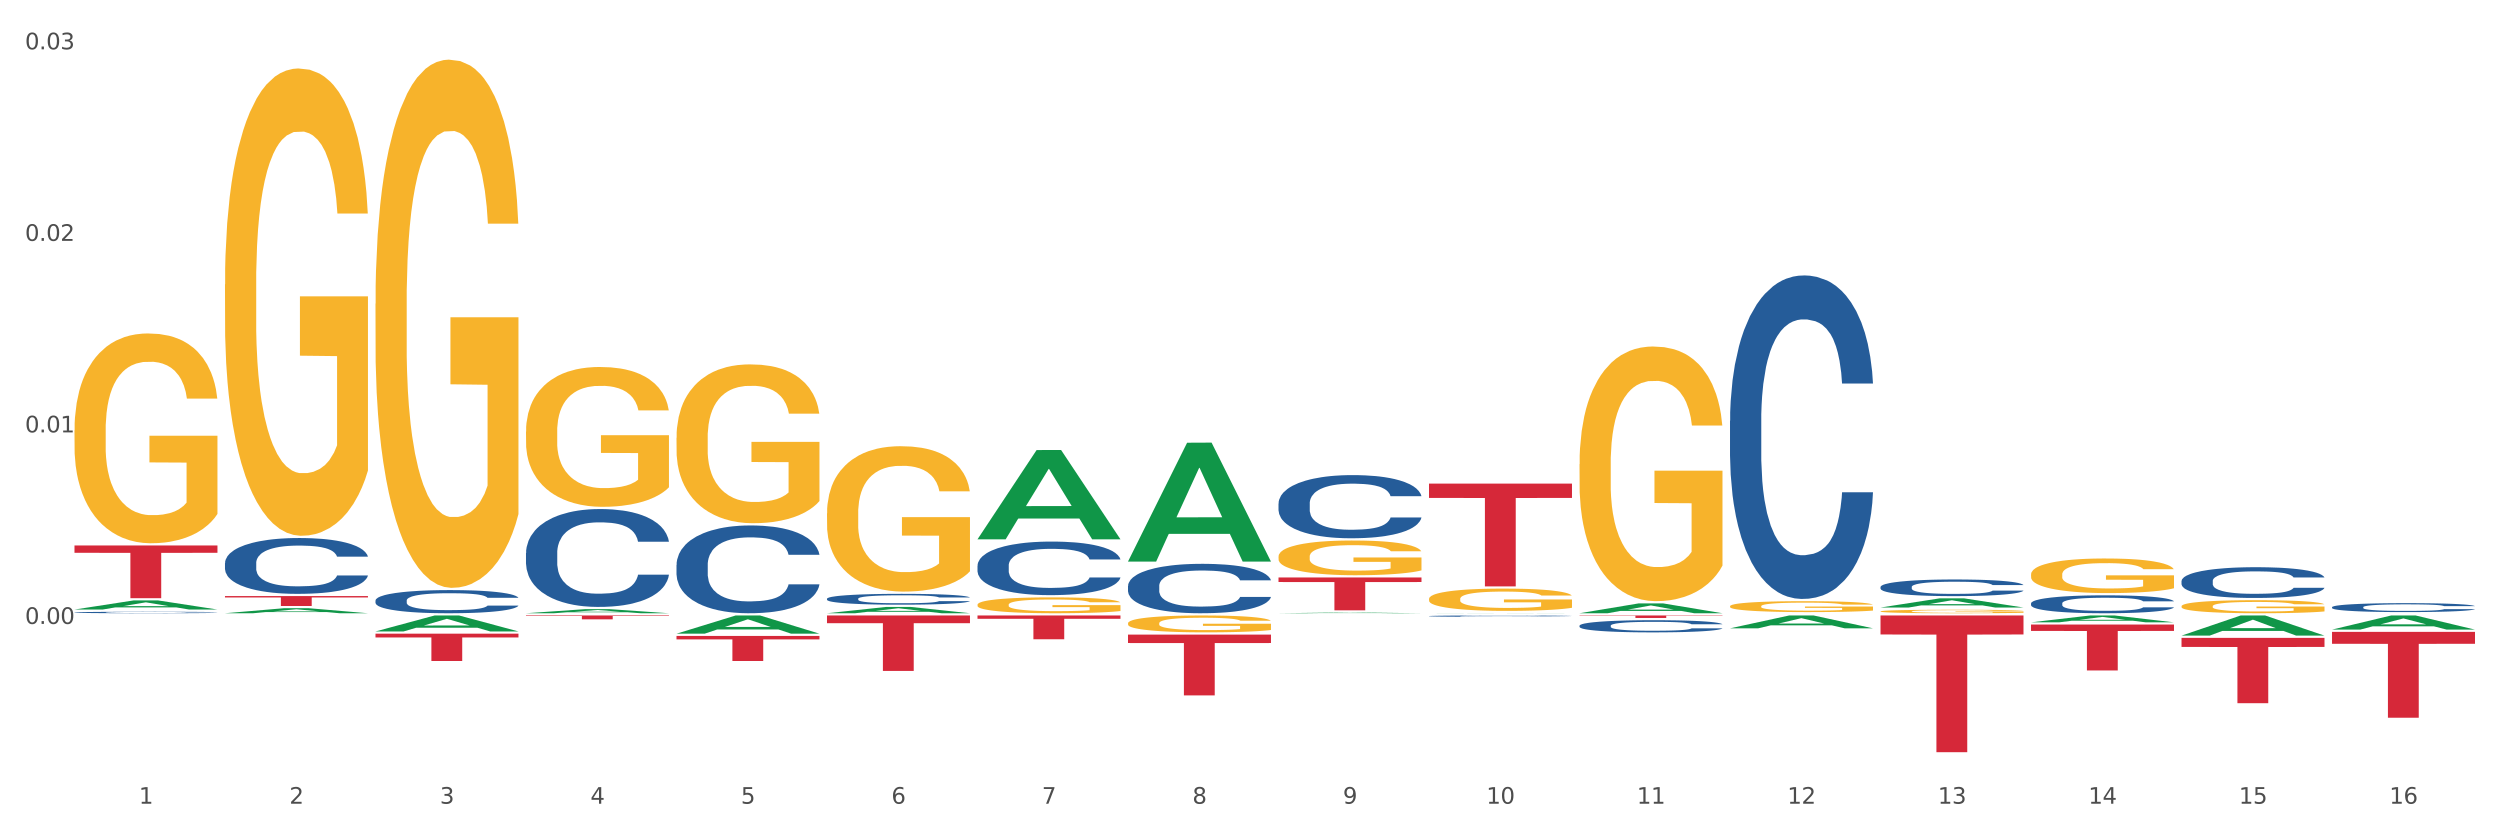 <?xml version="1.0" encoding="utf-8" standalone="no"?>
<!DOCTYPE svg PUBLIC "-//W3C//DTD SVG 1.1//EN"
  "http://www.w3.org/Graphics/SVG/1.1/DTD/svg11.dtd">
<svg xmlns:xlink="http://www.w3.org/1999/xlink" width="1080pt" height="360pt" viewBox="0 0 1080 360" xmlns="http://www.w3.org/2000/svg" version="1.1">
 <rect x="0" y="0" width="1080" height="360" fill="#333333" stroke="none"/>
 <defs>
  <style type="text/css">*{stroke-linejoin: round; stroke-linecap: butt}</style>
 </defs>
 <g id="figure_1">
  <g id="patch_1">
   <path d="M 0 360 
L 1080 360 
L 1080 0 
L 0 0 
z
" style="fill: #ffffff; stroke: #ffffff; stroke-linejoin: miter"/>
  </g>
  <g id="axes_1">
   <g id="matplotlib.axis_1">
    <g id="xtick_1">
     <g id="text_1">
      <!-- 1 -->
      <g style="fill: #4d4d4d" transform="translate(60.004 347.204) scale(0.096 -0.096)">
       <defs>
        <path id="DejaVuSans-31" d="M 794 531 
L 1825 531 
L 1825 4091 
L 703 3866 
L 703 4441 
L 1819 4666 
L 2450 4666 
L 2450 531 
L 3481 531 
L 3481 0 
L 794 0 
L 794 531 
z
" transform="scale(0.016)"/>
       </defs>
       <use xlink:href="#DejaVuSans-31"/>
      </g>
     </g>
    </g>
    <g id="xtick_2">
     <g id="text_2">
      <!-- 2 -->
      <g style="fill: #4d4d4d" transform="translate(125.021 347.204) scale(0.096 -0.096)">
       <defs>
        <path id="DejaVuSans-32" d="M 1228 531 
L 3431 531 
L 3431 0 
L 469 0 
L 469 531 
Q 828 903 1448 1529 
Q 2069 2156 2228 2338 
Q 2531 2678 2651 2914 
Q 2772 3150 2772 3378 
Q 2772 3750 2511 3984 
Q 2250 4219 1831 4219 
Q 1534 4219 1204 4116 
Q 875 4013 500 3803 
L 500 4441 
Q 881 4594 1212 4672 
Q 1544 4750 1819 4750 
Q 2544 4750 2975 4387 
Q 3406 4025 3406 3419 
Q 3406 3131 3298 2873 
Q 3191 2616 2906 2266 
Q 2828 2175 2409 1742 
Q 1991 1309 1228 531 
z
" transform="scale(0.016)"/>
       </defs>
       <use xlink:href="#DejaVuSans-32"/>
      </g>
     </g>
    </g>
    <g id="xtick_3">
     <g id="text_3">
      <!-- 3 -->
      <g style="fill: #4d4d4d" transform="translate(190.039 347.204) scale(0.096 -0.096)">
       <defs>
        <path id="DejaVuSans-33" d="M 2597 2516 
Q 3050 2419 3304 2112 
Q 3559 1806 3559 1356 
Q 3559 666 3084 287 
Q 2609 -91 1734 -91 
Q 1441 -91 1130 -33 
Q 819 25 488 141 
L 488 750 
Q 750 597 1062 519 
Q 1375 441 1716 441 
Q 2309 441 2620 675 
Q 2931 909 2931 1356 
Q 2931 1769 2642 2001 
Q 2353 2234 1838 2234 
L 1294 2234 
L 1294 2753 
L 1863 2753 
Q 2328 2753 2575 2939 
Q 2822 3125 2822 3475 
Q 2822 3834 2567 4026 
Q 2313 4219 1838 4219 
Q 1578 4219 1281 4162 
Q 984 4106 628 3988 
L 628 4550 
Q 988 4650 1302 4700 
Q 1616 4750 1894 4750 
Q 2613 4750 3031 4423 
Q 3450 4097 3450 3541 
Q 3450 3153 3228 2886 
Q 3006 2619 2597 2516 
z
" transform="scale(0.016)"/>
       </defs>
       <use xlink:href="#DejaVuSans-33"/>
      </g>
     </g>
    </g>
    <g id="xtick_4">
     <g id="text_4">
      <!-- 4 -->
      <g style="fill: #4d4d4d" transform="translate(255.056 347.204) scale(0.096 -0.096)">
       <defs>
        <path id="DejaVuSans-34" d="M 2419 4116 
L 825 1625 
L 2419 1625 
L 2419 4116 
z
M 2253 4666 
L 3047 4666 
L 3047 1625 
L 3713 1625 
L 3713 1100 
L 3047 1100 
L 3047 0 
L 2419 0 
L 2419 1100 
L 313 1100 
L 313 1709 
L 2253 4666 
z
" transform="scale(0.016)"/>
       </defs>
       <use xlink:href="#DejaVuSans-34"/>
      </g>
     </g>
    </g>
    <g id="xtick_5">
     <g id="text_5">
      <!-- 5 -->
      <g style="fill: #4d4d4d" transform="translate(320.073 347.204) scale(0.096 -0.096)">
       <defs>
        <path id="DejaVuSans-35" d="M 691 4666 
L 3169 4666 
L 3169 4134 
L 1269 4134 
L 1269 2991 
Q 1406 3038 1543 3061 
Q 1681 3084 1819 3084 
Q 2600 3084 3056 2656 
Q 3513 2228 3513 1497 
Q 3513 744 3044 326 
Q 2575 -91 1722 -91 
Q 1428 -91 1123 -41 
Q 819 9 494 109 
L 494 744 
Q 775 591 1075 516 
Q 1375 441 1709 441 
Q 2250 441 2565 725 
Q 2881 1009 2881 1497 
Q 2881 1984 2565 2268 
Q 2250 2553 1709 2553 
Q 1456 2553 1204 2497 
Q 953 2441 691 2322 
L 691 4666 
z
" transform="scale(0.016)"/>
       </defs>
       <use xlink:href="#DejaVuSans-35"/>
      </g>
     </g>
    </g>
    <g id="xtick_6">
     <g id="text_6">
      <!-- 6 -->
      <g style="fill: #4d4d4d" transform="translate(385.09 347.204) scale(0.096 -0.096)">
       <defs>
        <path id="DejaVuSans-36" d="M 2113 2584 
Q 1688 2584 1439 2293 
Q 1191 2003 1191 1497 
Q 1191 994 1439 701 
Q 1688 409 2113 409 
Q 2538 409 2786 701 
Q 3034 994 3034 1497 
Q 3034 2003 2786 2293 
Q 2538 2584 2113 2584 
z
M 3366 4563 
L 3366 3988 
Q 3128 4100 2886 4159 
Q 2644 4219 2406 4219 
Q 1781 4219 1451 3797 
Q 1122 3375 1075 2522 
Q 1259 2794 1537 2939 
Q 1816 3084 2150 3084 
Q 2853 3084 3261 2657 
Q 3669 2231 3669 1497 
Q 3669 778 3244 343 
Q 2819 -91 2113 -91 
Q 1303 -91 875 529 
Q 447 1150 447 2328 
Q 447 3434 972 4092 
Q 1497 4750 2381 4750 
Q 2619 4750 2861 4703 
Q 3103 4656 3366 4563 
z
" transform="scale(0.016)"/>
       </defs>
       <use xlink:href="#DejaVuSans-36"/>
      </g>
     </g>
    </g>
    <g id="xtick_7">
     <g id="text_7">
      <!-- 7 -->
      <g style="fill: #4d4d4d" transform="translate(450.108 347.204) scale(0.096 -0.096)">
       <defs>
        <path id="DejaVuSans-37" d="M 525 4666 
L 3525 4666 
L 3525 4397 
L 1831 0 
L 1172 0 
L 2766 4134 
L 525 4134 
L 525 4666 
z
" transform="scale(0.016)"/>
       </defs>
       <use xlink:href="#DejaVuSans-37"/>
      </g>
     </g>
    </g>
    <g id="xtick_8">
     <g id="text_8">
      <!-- 8 -->
      <g style="fill: #4d4d4d" transform="translate(515.125 347.204) scale(0.096 -0.096)">
       <defs>
        <path id="DejaVuSans-38" d="M 2034 2216 
Q 1584 2216 1326 1975 
Q 1069 1734 1069 1313 
Q 1069 891 1326 650 
Q 1584 409 2034 409 
Q 2484 409 2743 651 
Q 3003 894 3003 1313 
Q 3003 1734 2745 1975 
Q 2488 2216 2034 2216 
z
M 1403 2484 
Q 997 2584 770 2862 
Q 544 3141 544 3541 
Q 544 4100 942 4425 
Q 1341 4750 2034 4750 
Q 2731 4750 3128 4425 
Q 3525 4100 3525 3541 
Q 3525 3141 3298 2862 
Q 3072 2584 2669 2484 
Q 3125 2378 3379 2068 
Q 3634 1759 3634 1313 
Q 3634 634 3220 271 
Q 2806 -91 2034 -91 
Q 1263 -91 848 271 
Q 434 634 434 1313 
Q 434 1759 690 2068 
Q 947 2378 1403 2484 
z
M 1172 3481 
Q 1172 3119 1398 2916 
Q 1625 2713 2034 2713 
Q 2441 2713 2670 2916 
Q 2900 3119 2900 3481 
Q 2900 3844 2670 4047 
Q 2441 4250 2034 4250 
Q 1625 4250 1398 4047 
Q 1172 3844 1172 3481 
z
" transform="scale(0.016)"/>
       </defs>
       <use xlink:href="#DejaVuSans-38"/>
      </g>
     </g>
    </g>
    <g id="xtick_9">
     <g id="text_9">
      <!-- 9 -->
      <g style="fill: #4d4d4d" transform="translate(580.142 347.204) scale(0.096 -0.096)">
       <defs>
        <path id="DejaVuSans-39" d="M 703 97 
L 703 672 
Q 941 559 1184 500 
Q 1428 441 1663 441 
Q 2288 441 2617 861 
Q 2947 1281 2994 2138 
Q 2813 1869 2534 1725 
Q 2256 1581 1919 1581 
Q 1219 1581 811 2004 
Q 403 2428 403 3163 
Q 403 3881 828 4315 
Q 1253 4750 1959 4750 
Q 2769 4750 3195 4129 
Q 3622 3509 3622 2328 
Q 3622 1225 3098 567 
Q 2575 -91 1691 -91 
Q 1453 -91 1209 -44 
Q 966 3 703 97 
z
M 1959 2075 
Q 2384 2075 2632 2365 
Q 2881 2656 2881 3163 
Q 2881 3666 2632 3958 
Q 2384 4250 1959 4250 
Q 1534 4250 1286 3958 
Q 1038 3666 1038 3163 
Q 1038 2656 1286 2365 
Q 1534 2075 1959 2075 
z
" transform="scale(0.016)"/>
       </defs>
       <use xlink:href="#DejaVuSans-39"/>
      </g>
     </g>
    </g>
    <g id="xtick_10">
     <g id="text_10">
      <!-- 10 -->
      <g style="fill: #4d4d4d" transform="translate(642.105 347.204) scale(0.096 -0.096)">
       <defs>
        <path id="DejaVuSans-30" d="M 2034 4250 
Q 1547 4250 1301 3770 
Q 1056 3291 1056 2328 
Q 1056 1369 1301 889 
Q 1547 409 2034 409 
Q 2525 409 2770 889 
Q 3016 1369 3016 2328 
Q 3016 3291 2770 3770 
Q 2525 4250 2034 4250 
z
M 2034 4750 
Q 2819 4750 3233 4129 
Q 3647 3509 3647 2328 
Q 3647 1150 3233 529 
Q 2819 -91 2034 -91 
Q 1250 -91 836 529 
Q 422 1150 422 2328 
Q 422 3509 836 4129 
Q 1250 4750 2034 4750 
z
" transform="scale(0.016)"/>
       </defs>
       <use xlink:href="#DejaVuSans-31"/>
       <use xlink:href="#DejaVuSans-30" transform="translate(63.623 0)"/>
      </g>
     </g>
    </g>
    <g id="xtick_11">
     <g id="text_11">
      <!-- 11 -->
      <g style="fill: #4d4d4d" transform="translate(707.123 347.204) scale(0.096 -0.096)">
       <use xlink:href="#DejaVuSans-31"/>
       <use xlink:href="#DejaVuSans-31" transform="translate(63.623 0)"/>
      </g>
     </g>
    </g>
    <g id="xtick_12">
     <g id="text_12">
      <!-- 12 -->
      <g style="fill: #4d4d4d" transform="translate(772.14 347.204) scale(0.096 -0.096)">
       <use xlink:href="#DejaVuSans-31"/>
       <use xlink:href="#DejaVuSans-32" transform="translate(63.623 0)"/>
      </g>
     </g>
    </g>
    <g id="xtick_13">
     <g id="text_13">
      <!-- 13 -->
      <g style="fill: #4d4d4d" transform="translate(837.157 347.204) scale(0.096 -0.096)">
       <use xlink:href="#DejaVuSans-31"/>
       <use xlink:href="#DejaVuSans-33" transform="translate(63.623 0)"/>
      </g>
     </g>
    </g>
    <g id="xtick_14">
     <g id="text_14">
      <!-- 14 -->
      <g style="fill: #4d4d4d" transform="translate(902.174 347.204) scale(0.096 -0.096)">
       <use xlink:href="#DejaVuSans-31"/>
       <use xlink:href="#DejaVuSans-34" transform="translate(63.623 0)"/>
      </g>
     </g>
    </g>
    <g id="xtick_15">
     <g id="text_15">
      <!-- 15 -->
      <g style="fill: #4d4d4d" transform="translate(967.192 347.204) scale(0.096 -0.096)">
       <use xlink:href="#DejaVuSans-31"/>
       <use xlink:href="#DejaVuSans-35" transform="translate(63.623 0)"/>
      </g>
     </g>
    </g>
    <g id="xtick_16">
     <g id="text_16">
      <!-- 16 -->
      <g style="fill: #4d4d4d" transform="translate(1032.209 347.204) scale(0.096 -0.096)">
       <use xlink:href="#DejaVuSans-31"/>
       <use xlink:href="#DejaVuSans-36" transform="translate(63.623 0)"/>
      </g>
     </g>
    </g>
    <g id="xtick_17"/>
    <g id="xtick_18"/>
    <g id="xtick_19"/>
    <g id="xtick_20"/>
    <g id="xtick_21"/>
    <g id="xtick_22"/>
    <g id="xtick_23"/>
    <g id="xtick_24"/>
    <g id="xtick_25"/>
    <g id="xtick_26"/>
    <g id="xtick_27"/>
    <g id="xtick_28"/>
    <g id="xtick_29"/>
    <g id="xtick_30"/>
    <g id="xtick_31"/>
   </g>
   <g id="matplotlib.axis_2">
    <g id="ytick_1">
     <g id="text_17">
      <!-- 0.00 -->
      <g style="fill: #4d4d4d" transform="translate(10.8 269.532) scale(0.096 -0.096)">
       <defs>
        <path id="DejaVuSans-2e" d="M 684 794 
L 1344 794 
L 1344 0 
L 684 0 
L 684 794 
z
" transform="scale(0.016)"/>
       </defs>
       <use xlink:href="#DejaVuSans-30"/>
       <use xlink:href="#DejaVuSans-2e" transform="translate(63.623 0)"/>
       <use xlink:href="#DejaVuSans-30" transform="translate(95.41 0)"/>
       <use xlink:href="#DejaVuSans-30" transform="translate(159.033 0)"/>
      </g>
     </g>
    </g>
    <g id="ytick_2">
     <g id="text_18">
      <!-- 0.01 -->
      <g style="fill: #4d4d4d" transform="translate(10.8 186.791) scale(0.096 -0.096)">
       <use xlink:href="#DejaVuSans-30"/>
       <use xlink:href="#DejaVuSans-2e" transform="translate(63.623 0)"/>
       <use xlink:href="#DejaVuSans-30" transform="translate(95.41 0)"/>
       <use xlink:href="#DejaVuSans-31" transform="translate(159.033 0)"/>
      </g>
     </g>
    </g>
    <g id="ytick_3">
     <g id="text_19">
      <!-- 0.02 -->
      <g style="fill: #4d4d4d" transform="translate(10.8 104.051) scale(0.096 -0.096)">
       <use xlink:href="#DejaVuSans-30"/>
       <use xlink:href="#DejaVuSans-2e" transform="translate(63.623 0)"/>
       <use xlink:href="#DejaVuSans-30" transform="translate(95.41 0)"/>
       <use xlink:href="#DejaVuSans-32" transform="translate(159.033 0)"/>
      </g>
     </g>
    </g>
    <g id="ytick_4">
     <g id="text_20">
      <!-- 0.03 -->
      <g style="fill: #4d4d4d" transform="translate(10.8 21.311) scale(0.096 -0.096)">
       <use xlink:href="#DejaVuSans-30"/>
       <use xlink:href="#DejaVuSans-2e" transform="translate(63.623 0)"/>
       <use xlink:href="#DejaVuSans-30" transform="translate(95.41 0)"/>
       <use xlink:href="#DejaVuSans-33" transform="translate(159.033 0)"/>
      </g>
     </g>
    </g>
    <g id="ytick_5"/>
    <g id="ytick_6"/>
    <g id="ytick_7"/>
    <g id="ytick_8"/>
   </g>
   <g id="PolyCollection_1">
    <path d="M 32.175 263.314 
L 32.239 263.311 
L 57.709 259.384 
L 68.28 259.38 
L 93.941 263.322 
L 81.715 263.322 
L 76.176 262.404 
L 49.877 262.404 
L 49.686 262.419 
L 44.337 263.322 
L 32.175 263.322 
L 32.175 263.314 
L 53.188 261.856 
L 72.864 261.852 
L 63.122 260.221 
L 62.995 260.213 
L 62.867 260.224 
L 53.125 261.852 
L 53.188 261.856 
L 32.175 263.314 
z
" clip-path="url(#pd079b71ced)" style="fill: #109648"/>
    <path d="M 422.278 265.885 
L 484.045 265.885 
L 484.045 267.312 
L 459.748 267.322 
L 459.748 276.157 
L 446.429 276.157 
L 446.429 267.322 
L 422.278 267.312 
L 422.278 265.894 
L 422.278 265.885 
z
" clip-path="url(#pd079b71ced)" style="fill: #d62839"/>
    <path d="M 487.296 274.138 
L 549.062 274.138 
L 549.062 277.79 
L 524.765 277.814 
L 524.765 300.414 
L 511.446 300.414 
L 511.446 277.814 
L 487.296 277.79 
L 487.296 274.163 
L 487.296 274.138 
z
" clip-path="url(#pd079b71ced)" style="fill: #d62839"/>
    <path d="M 552.313 249.466 
L 614.079 249.466 
L 614.079 251.437 
L 589.783 251.45 
L 589.783 263.65 
L 576.463 263.65 
L 576.463 251.45 
L 552.313 251.437 
L 552.313 249.479 
L 552.313 249.466 
z
" clip-path="url(#pd079b71ced)" style="fill: #d62839"/>
    <path d="M 617.33 208.927 
L 679.097 208.927 
L 679.097 215.095 
L 654.8 215.137 
L 654.8 253.314 
L 641.481 253.314 
L 641.481 215.137 
L 617.33 215.095 
L 617.33 208.969 
L 617.33 208.927 
z
" clip-path="url(#pd079b71ced)" style="fill: #d62839"/>
    <path d="M 682.347 265.885 
L 744.114 265.885 
L 744.114 266.034 
L 719.817 266.035 
L 719.817 266.959 
L 706.498 266.959 
L 706.498 266.035 
L 682.347 266.034 
L 682.347 265.886 
L 682.347 265.885 
z
" clip-path="url(#pd079b71ced)" style="fill: #d62839"/>
    <path d="M 812.382 265.885 
L 874.148 265.885 
L 874.148 274.093 
L 849.852 274.148 
L 849.852 324.95 
L 836.532 324.95 
L 836.532 274.148 
L 812.382 274.093 
L 812.382 265.94 
L 812.382 265.885 
z
" clip-path="url(#pd079b71ced)" style="fill: #d62839"/>
    <path d="M 877.399 269.809 
L 939.166 269.809 
L 939.166 272.566 
L 914.869 272.585 
L 914.869 289.646 
L 901.549 289.646 
L 901.549 272.585 
L 877.399 272.566 
L 877.399 269.828 
L 877.399 269.809 
z
" clip-path="url(#pd079b71ced)" style="fill: #d62839"/>
    <path d="M 1007.434 272.957 
L 1069.2 272.957 
L 1069.2 278.112 
L 1044.903 278.147 
L 1044.903 310.056 
L 1031.584 310.056 
L 1031.584 278.147 
L 1007.434 278.112 
L 1007.434 272.991 
L 1007.434 272.957 
z
" clip-path="url(#pd079b71ced)" style="fill: #d62839"/>
    <path d="M 877.399 248.173 
L 877.472 248.16 
L 877.472 247.668 
L 877.618 247.245 
L 878.347 246.221 
L 879.441 245.375 
L 880.243 244.924 
L 881.045 244.556 
L 881.993 244.187 
L 883.16 243.805 
L 885.275 243.245 
L 886.588 242.959 
L 888.192 242.658 
L 891.109 242.221 
L 893.224 241.976 
L 895.411 241.771 
L 898.985 241.525 
L 901.318 241.416 
L 903.798 241.334 
L 906.787 241.28 
L 909.048 241.266 
L 914.007 241.307 
L 918.236 241.43 
L 920.278 241.525 
L 922.904 241.689 
L 924.289 241.798 
L 926.55 242.017 
L 928.883 242.303 
L 930.488 242.549 
L 932.894 243.013 
L 934.717 243.477 
L 936.394 244.051 
L 937.27 244.447 
L 937.926 244.815 
L 938.509 245.238 
L 939.093 245.907 
L 925.966 245.907 
L 925.456 245.43 
L 924.654 244.979 
L 923.487 244.542 
L 922.466 244.269 
L 920.716 243.928 
L 919.111 243.709 
L 917.434 243.546 
L 915.392 243.409 
L 913.788 243.341 
L 911.527 243.286 
L 907.079 243.3 
L 904.089 243.409 
L 902.047 243.546 
L 900.735 243.669 
L 899.568 243.805 
L 898.255 243.996 
L 896.724 244.283 
L 895.63 244.542 
L 894.536 244.87 
L 893.661 245.197 
L 892.859 245.58 
L 892.203 245.989 
L 891.692 246.412 
L 891.255 246.931 
L 890.89 247.791 
L 890.89 249.661 
L 891.036 250.085 
L 891.4 250.644 
L 891.838 251.067 
L 892.567 251.573 
L 893.224 251.914 
L 894.463 252.405 
L 895.849 252.815 
L 896.943 253.074 
L 898.037 253.293 
L 899.933 253.593 
L 902.047 253.839 
L 903.87 253.989 
L 906.35 254.125 
L 908.027 254.18 
L 909.486 254.207 
L 913.059 254.207 
L 915.611 254.166 
L 918.455 254.071 
L 920.643 253.948 
L 922.466 253.798 
L 924.508 253.552 
L 925.82 253.32 
L 925.82 250.467 
L 909.777 250.453 
L 909.777 248.556 
L 939.166 248.556 
L 939.166 254.125 
L 937.926 254.412 
L 936.54 254.671 
L 935.082 254.903 
L 932.894 255.19 
L 930.269 255.463 
L 927.935 255.654 
L 925.456 255.818 
L 922.539 255.968 
L 918.747 256.105 
L 916.413 256.159 
L 913.496 256.2 
L 910.069 256.214 
L 907.079 256.187 
L 904.162 256.118 
L 901.099 255.996 
L 898.109 255.818 
L 895.849 255.641 
L 893.588 255.422 
L 891.182 255.136 
L 889.286 254.863 
L 887.827 254.617 
L 886.223 254.303 
L 884.473 253.893 
L 883.16 253.525 
L 881.993 253.142 
L 880.754 252.651 
L 879.879 252.228 
L 879.003 251.695 
L 878.493 251.3 
L 877.91 250.685 
L 877.472 249.825 
L 877.399 248.173 
z
" clip-path="url(#pd079b71ced)" style="fill: #f7b32b"/>
    <path d="M 812.382 264.111 
L 812.455 264.109 
L 812.455 264.059 
L 812.601 264.017 
L 813.33 263.913 
L 814.424 263.827 
L 815.226 263.782 
L 816.028 263.744 
L 816.976 263.707 
L 818.143 263.669 
L 820.258 263.612 
L 821.57 263.583 
L 823.175 263.552 
L 826.092 263.508 
L 828.206 263.483 
L 830.394 263.463 
L 833.967 263.438 
L 836.301 263.427 
L 838.78 263.418 
L 841.77 263.413 
L 844.031 263.412 
L 848.99 263.416 
L 853.219 263.428 
L 855.261 263.438 
L 857.886 263.454 
L 859.272 263.465 
L 861.532 263.488 
L 863.866 263.517 
L 865.47 263.541 
L 867.877 263.588 
L 869.7 263.635 
L 871.377 263.693 
L 872.252 263.733 
L 872.909 263.771 
L 873.492 263.814 
L 874.075 263.881 
L 860.949 263.881 
L 860.439 263.833 
L 859.636 263.787 
L 858.47 263.743 
L 857.449 263.715 
L 855.699 263.681 
L 854.094 263.659 
L 852.417 263.642 
L 850.375 263.628 
L 848.771 263.622 
L 846.51 263.616 
L 842.062 263.617 
L 839.072 263.628 
L 837.03 263.642 
L 835.717 263.655 
L 834.551 263.669 
L 833.238 263.688 
L 831.707 263.717 
L 830.613 263.743 
L 829.519 263.776 
L 828.644 263.809 
L 827.842 263.848 
L 827.185 263.89 
L 826.675 263.932 
L 826.237 263.985 
L 825.873 264.072 
L 825.873 264.261 
L 826.019 264.304 
L 826.383 264.361 
L 826.821 264.403 
L 827.55 264.454 
L 828.206 264.489 
L 829.446 264.539 
L 830.832 264.58 
L 831.925 264.606 
L 833.019 264.628 
L 834.915 264.659 
L 837.03 264.684 
L 838.853 264.699 
L 841.333 264.713 
L 843.01 264.718 
L 844.468 264.721 
L 848.042 264.721 
L 850.594 264.717 
L 853.438 264.707 
L 855.626 264.695 
L 857.449 264.68 
L 859.491 264.655 
L 860.803 264.631 
L 860.803 264.343 
L 844.76 264.341 
L 844.76 264.149 
L 874.148 264.149 
L 874.148 264.713 
L 872.909 264.742 
L 871.523 264.768 
L 870.065 264.791 
L 867.877 264.82 
L 865.252 264.848 
L 862.918 264.867 
L 860.439 264.884 
L 857.522 264.899 
L 853.73 264.913 
L 851.396 264.919 
L 848.479 264.923 
L 845.052 264.924 
L 842.062 264.921 
L 839.145 264.914 
L 836.082 264.902 
L 833.092 264.884 
L 830.832 264.866 
L 828.571 264.844 
L 826.164 264.815 
L 824.268 264.787 
L 822.81 264.762 
L 821.206 264.731 
L 819.455 264.689 
L 818.143 264.652 
L 816.976 264.613 
L 815.736 264.564 
L 814.861 264.521 
L 813.986 264.467 
L 813.476 264.427 
L 812.892 264.365 
L 812.455 264.278 
L 812.382 264.111 
z
" clip-path="url(#pd079b71ced)" style="fill: #f7b32b"/>
    <path d="M 747.365 261.892 
L 747.438 261.887 
L 747.438 261.732 
L 747.583 261.598 
L 748.313 261.275 
L 749.407 261.008 
L 750.209 260.866 
L 751.011 260.749 
L 751.959 260.633 
L 753.126 260.512 
L 755.24 260.336 
L 756.553 260.245 
L 758.157 260.15 
L 761.074 260.013 
L 763.189 259.935 
L 765.377 259.87 
L 768.95 259.793 
L 771.284 259.758 
L 773.763 259.732 
L 776.753 259.715 
L 779.014 259.711 
L 783.972 259.724 
L 788.202 259.763 
L 790.244 259.793 
L 792.869 259.844 
L 794.255 259.879 
L 796.515 259.948 
L 798.849 260.038 
L 800.453 260.116 
L 802.86 260.262 
L 804.683 260.409 
L 806.36 260.59 
L 807.235 260.715 
L 807.891 260.831 
L 808.475 260.965 
L 809.058 261.176 
L 795.932 261.176 
L 795.421 261.025 
L 794.619 260.883 
L 793.452 260.745 
L 792.432 260.659 
L 790.681 260.551 
L 789.077 260.482 
L 787.4 260.431 
L 785.358 260.387 
L 783.754 260.366 
L 781.493 260.349 
L 777.045 260.353 
L 774.055 260.387 
L 772.013 260.431 
L 770.7 260.469 
L 769.533 260.512 
L 768.221 260.573 
L 766.689 260.663 
L 765.596 260.745 
L 764.502 260.849 
L 763.627 260.952 
L 762.824 261.073 
L 762.168 261.202 
L 761.658 261.336 
L 761.22 261.499 
L 760.856 261.771 
L 760.856 262.361 
L 761.001 262.495 
L 761.366 262.672 
L 761.804 262.805 
L 762.533 262.965 
L 763.189 263.072 
L 764.429 263.228 
L 765.814 263.357 
L 766.908 263.439 
L 768.002 263.508 
L 769.898 263.602 
L 772.013 263.68 
L 773.836 263.727 
L 776.315 263.771 
L 777.993 263.788 
L 779.451 263.796 
L 783.024 263.796 
L 785.577 263.784 
L 788.421 263.753 
L 790.608 263.715 
L 792.432 263.667 
L 794.473 263.59 
L 795.786 263.516 
L 795.786 262.616 
L 779.743 262.611 
L 779.743 262.012 
L 809.131 262.012 
L 809.131 263.771 
L 807.891 263.861 
L 806.506 263.943 
L 805.047 264.016 
L 802.86 264.107 
L 800.234 264.193 
L 797.901 264.253 
L 795.421 264.305 
L 792.504 264.352 
L 788.712 264.395 
L 786.379 264.413 
L 783.462 264.426 
L 780.034 264.43 
L 777.045 264.421 
L 774.128 264.4 
L 771.065 264.361 
L 768.075 264.305 
L 765.814 264.249 
L 763.554 264.18 
L 761.147 264.089 
L 759.251 264.003 
L 757.793 263.926 
L 756.188 263.827 
L 754.438 263.697 
L 753.126 263.581 
L 751.959 263.46 
L 750.719 263.305 
L 749.844 263.172 
L 748.969 263.003 
L 748.459 262.878 
L 747.875 262.685 
L 747.438 262.413 
L 747.365 261.892 
z
" clip-path="url(#pd079b71ced)" style="fill: #f7b32b"/>
    <path d="M 682.347 200.524 
L 682.42 200.423 
L 682.42 196.806 
L 682.566 193.691 
L 683.295 186.156 
L 684.389 179.926 
L 685.191 176.61 
L 685.994 173.898 
L 686.942 171.185 
L 688.108 168.371 
L 690.223 164.252 
L 691.536 162.142 
L 693.14 159.932 
L 696.057 156.716 
L 698.172 154.908 
L 700.36 153.401 
L 703.933 151.592 
L 706.266 150.788 
L 708.746 150.185 
L 711.736 149.784 
L 713.996 149.683 
L 718.955 149.984 
L 723.185 150.889 
L 725.227 151.592 
L 727.852 152.798 
L 729.237 153.602 
L 731.498 155.209 
L 733.832 157.319 
L 735.436 159.128 
L 737.842 162.544 
L 739.665 165.96 
L 741.343 170.18 
L 742.218 173.094 
L 742.874 175.807 
L 743.457 178.921 
L 744.041 183.845 
L 730.915 183.845 
L 730.404 180.328 
L 729.602 177.012 
L 728.435 173.797 
L 727.414 171.788 
L 725.664 169.276 
L 724.06 167.668 
L 722.383 166.462 
L 720.341 165.458 
L 718.736 164.955 
L 716.476 164.553 
L 712.027 164.654 
L 709.037 165.458 
L 706.996 166.462 
L 705.683 167.367 
L 704.516 168.371 
L 703.204 169.778 
L 701.672 171.888 
L 700.578 173.797 
L 699.484 176.209 
L 698.609 178.62 
L 697.807 181.433 
L 697.151 184.448 
L 696.64 187.562 
L 696.203 191.38 
L 695.838 197.71 
L 695.838 211.475 
L 695.984 214.59 
L 696.349 218.71 
L 696.786 221.824 
L 697.516 225.542 
L 698.172 228.054 
L 699.412 231.671 
L 700.797 234.685 
L 701.891 236.594 
L 702.985 238.202 
L 704.881 240.412 
L 706.996 242.221 
L 708.819 243.326 
L 711.298 244.331 
L 712.975 244.733 
L 714.434 244.934 
L 718.007 244.934 
L 720.559 244.632 
L 723.403 243.929 
L 725.591 243.025 
L 727.414 241.919 
L 729.456 240.111 
L 730.769 238.403 
L 730.769 217.403 
L 714.726 217.303 
L 714.726 203.337 
L 744.114 203.337 
L 744.114 244.331 
L 742.874 246.441 
L 741.489 248.35 
L 740.03 250.058 
L 737.842 252.168 
L 735.217 254.177 
L 732.884 255.584 
L 730.404 256.79 
L 727.487 257.895 
L 723.695 258.9 
L 721.362 259.302 
L 718.445 259.603 
L 715.017 259.704 
L 712.027 259.503 
L 709.11 259 
L 706.048 258.096 
L 703.058 256.79 
L 700.797 255.484 
L 698.536 253.876 
L 696.13 251.766 
L 694.234 249.756 
L 692.776 247.948 
L 691.171 245.637 
L 689.421 242.623 
L 688.108 239.91 
L 686.942 237.097 
L 685.702 233.479 
L 684.827 230.365 
L 683.952 226.446 
L 683.441 223.532 
L 682.858 219.011 
L 682.42 212.681 
L 682.347 200.524 
z
" clip-path="url(#pd079b71ced)" style="fill: #f7b32b"/>
    <path d="M 617.33 258.726 
L 617.403 258.718 
L 617.403 258.401 
L 617.549 258.128 
L 618.278 257.468 
L 619.372 256.923 
L 620.174 256.633 
L 620.976 256.395 
L 621.924 256.157 
L 623.091 255.911 
L 625.206 255.55 
L 626.519 255.366 
L 628.123 255.172 
L 631.04 254.891 
L 633.155 254.732 
L 635.342 254.6 
L 638.916 254.442 
L 641.249 254.371 
L 643.729 254.319 
L 646.718 254.283 
L 648.979 254.275 
L 653.938 254.301 
L 658.167 254.38 
L 660.209 254.442 
L 662.835 254.547 
L 664.22 254.618 
L 666.481 254.759 
L 668.814 254.943 
L 670.419 255.102 
L 672.825 255.401 
L 674.648 255.7 
L 676.325 256.069 
L 677.201 256.325 
L 677.857 256.562 
L 678.44 256.835 
L 679.024 257.266 
L 665.897 257.266 
L 665.387 256.958 
L 664.585 256.668 
L 663.418 256.386 
L 662.397 256.21 
L 660.647 255.99 
L 659.043 255.85 
L 657.365 255.744 
L 655.323 255.656 
L 653.719 255.612 
L 651.458 255.577 
L 647.01 255.586 
L 644.02 255.656 
L 641.978 255.744 
L 640.666 255.823 
L 639.499 255.911 
L 638.186 256.034 
L 636.655 256.219 
L 635.561 256.386 
L 634.467 256.597 
L 633.592 256.809 
L 632.79 257.055 
L 632.134 257.319 
L 631.623 257.592 
L 631.186 257.926 
L 630.821 258.48 
L 630.821 259.685 
L 630.967 259.958 
L 631.332 260.319 
L 631.769 260.592 
L 632.498 260.917 
L 633.155 261.137 
L 634.394 261.454 
L 635.78 261.718 
L 636.874 261.885 
L 637.968 262.026 
L 639.864 262.219 
L 641.978 262.378 
L 643.801 262.474 
L 646.281 262.562 
L 647.958 262.598 
L 649.417 262.615 
L 652.99 262.615 
L 655.542 262.589 
L 658.386 262.527 
L 660.574 262.448 
L 662.397 262.351 
L 664.439 262.193 
L 665.752 262.043 
L 665.752 260.205 
L 649.708 260.196 
L 649.708 258.973 
L 679.097 258.973 
L 679.097 262.562 
L 677.857 262.747 
L 676.471 262.914 
L 675.013 263.064 
L 672.825 263.249 
L 670.2 263.425 
L 667.866 263.548 
L 665.387 263.653 
L 662.47 263.75 
L 658.678 263.838 
L 656.344 263.873 
L 653.427 263.9 
L 650 263.908 
L 647.01 263.891 
L 644.093 263.847 
L 641.03 263.768 
L 638.041 263.653 
L 635.78 263.539 
L 633.519 263.398 
L 631.113 263.213 
L 629.217 263.037 
L 627.758 262.879 
L 626.154 262.677 
L 624.404 262.413 
L 623.091 262.175 
L 621.924 261.929 
L 620.685 261.612 
L 619.81 261.339 
L 618.934 260.996 
L 618.424 260.741 
L 617.841 260.345 
L 617.403 259.791 
L 617.33 258.726 
z
" clip-path="url(#pd079b71ced)" style="fill: #f7b32b"/>
    <path d="M 552.313 240.431 
L 552.386 240.418 
L 552.386 239.924 
L 552.532 239.499 
L 553.261 238.471 
L 554.355 237.621 
L 555.157 237.169 
L 555.959 236.799 
L 556.907 236.429 
L 558.074 236.045 
L 560.189 235.483 
L 561.501 235.195 
L 563.106 234.893 
L 566.023 234.455 
L 568.137 234.208 
L 570.325 234.002 
L 573.898 233.756 
L 576.232 233.646 
L 578.711 233.564 
L 581.701 233.509 
L 583.962 233.495 
L 588.921 233.536 
L 593.15 233.66 
L 595.192 233.756 
L 597.817 233.92 
L 599.203 234.03 
L 601.464 234.249 
L 603.797 234.537 
L 605.401 234.784 
L 607.808 235.25 
L 609.631 235.716 
L 611.308 236.292 
L 612.183 236.689 
L 612.84 237.059 
L 613.423 237.484 
L 614.006 238.156 
L 600.88 238.156 
L 600.37 237.676 
L 599.567 237.224 
L 598.401 236.785 
L 597.38 236.511 
L 595.63 236.168 
L 594.025 235.949 
L 592.348 235.784 
L 590.306 235.647 
L 588.702 235.579 
L 586.441 235.524 
L 581.993 235.538 
L 579.003 235.647 
L 576.961 235.784 
L 575.649 235.908 
L 574.482 236.045 
L 573.169 236.237 
L 571.638 236.525 
L 570.544 236.785 
L 569.45 237.114 
L 568.575 237.443 
L 567.773 237.827 
L 567.116 238.238 
L 566.606 238.663 
L 566.168 239.184 
L 565.804 240.048 
L 565.804 241.926 
L 565.95 242.351 
L 566.314 242.913 
L 566.752 243.338 
L 567.481 243.845 
L 568.137 244.187 
L 569.377 244.681 
L 570.763 245.092 
L 571.856 245.353 
L 572.95 245.572 
L 574.846 245.874 
L 576.961 246.12 
L 578.784 246.271 
L 581.264 246.408 
L 582.941 246.463 
L 584.399 246.49 
L 587.973 246.49 
L 590.525 246.449 
L 593.369 246.353 
L 595.557 246.23 
L 597.38 246.079 
L 599.422 245.832 
L 600.734 245.599 
L 600.734 242.734 
L 584.691 242.721 
L 584.691 240.815 
L 614.079 240.815 
L 614.079 246.408 
L 612.84 246.696 
L 611.454 246.957 
L 609.996 247.19 
L 607.808 247.477 
L 605.183 247.752 
L 602.849 247.944 
L 600.37 248.108 
L 597.453 248.259 
L 593.661 248.396 
L 591.327 248.451 
L 588.41 248.492 
L 584.983 248.506 
L 581.993 248.478 
L 579.076 248.41 
L 576.013 248.286 
L 573.023 248.108 
L 570.763 247.93 
L 568.502 247.71 
L 566.096 247.423 
L 564.199 247.148 
L 562.741 246.902 
L 561.137 246.586 
L 559.387 246.175 
L 558.074 245.805 
L 556.907 245.421 
L 555.667 244.928 
L 554.792 244.503 
L 553.917 243.968 
L 553.407 243.571 
L 552.823 242.954 
L 552.386 242.09 
L 552.313 240.431 
z
" clip-path="url(#pd079b71ced)" style="fill: #f7b32b"/>
    <path d="M 487.296 269.255 
L 487.369 269.248 
L 487.369 269.008 
L 487.514 268.802 
L 488.244 268.302 
L 489.338 267.889 
L 490.14 267.67 
L 490.942 267.49 
L 491.89 267.31 
L 493.057 267.123 
L 495.171 266.85 
L 496.484 266.71 
L 498.088 266.564 
L 501.005 266.351 
L 503.12 266.231 
L 505.308 266.131 
L 508.881 266.011 
L 511.215 265.958 
L 513.694 265.918 
L 516.684 265.891 
L 518.945 265.885 
L 523.903 265.905 
L 528.133 265.965 
L 530.175 266.011 
L 532.8 266.091 
L 534.186 266.144 
L 536.446 266.251 
L 538.78 266.391 
L 540.384 266.511 
L 542.791 266.737 
L 544.614 266.964 
L 546.291 267.243 
L 547.166 267.436 
L 547.822 267.616 
L 548.406 267.823 
L 548.989 268.149 
L 535.863 268.149 
L 535.352 267.916 
L 534.55 267.696 
L 533.383 267.483 
L 532.363 267.35 
L 530.612 267.183 
L 529.008 267.077 
L 527.331 266.997 
L 525.289 266.93 
L 523.685 266.897 
L 521.424 266.87 
L 516.976 266.877 
L 513.986 266.93 
L 511.944 266.997 
L 510.631 267.057 
L 509.464 267.123 
L 508.152 267.217 
L 506.62 267.357 
L 505.527 267.483 
L 504.433 267.643 
L 503.558 267.803 
L 502.756 267.989 
L 502.099 268.189 
L 501.589 268.396 
L 501.151 268.649 
L 500.787 269.068 
L 500.787 269.981 
L 500.932 270.187 
L 501.297 270.46 
L 501.735 270.667 
L 502.464 270.913 
L 503.12 271.08 
L 504.36 271.32 
L 505.745 271.519 
L 506.839 271.646 
L 507.933 271.752 
L 509.829 271.899 
L 511.944 272.019 
L 513.767 272.092 
L 516.246 272.159 
L 517.924 272.185 
L 519.382 272.199 
L 522.955 272.199 
L 525.508 272.179 
L 528.352 272.132 
L 530.539 272.072 
L 532.363 271.999 
L 534.404 271.879 
L 535.717 271.766 
L 535.717 270.374 
L 519.674 270.367 
L 519.674 269.441 
L 549.062 269.441 
L 549.062 272.159 
L 547.822 272.299 
L 546.437 272.425 
L 544.978 272.538 
L 542.791 272.678 
L 540.165 272.811 
L 537.832 272.905 
L 535.352 272.985 
L 532.435 273.058 
L 528.643 273.125 
L 526.31 273.151 
L 523.393 273.171 
L 519.966 273.178 
L 516.976 273.164 
L 514.059 273.131 
L 510.996 273.071 
L 508.006 272.985 
L 505.745 272.898 
L 503.485 272.792 
L 501.078 272.652 
L 499.182 272.518 
L 497.724 272.399 
L 496.119 272.245 
L 494.369 272.046 
L 493.057 271.866 
L 491.89 271.679 
L 490.65 271.439 
L 489.775 271.233 
L 488.9 270.973 
L 488.39 270.78 
L 487.806 270.48 
L 487.369 270.061 
L 487.296 269.255 
z
" clip-path="url(#pd079b71ced)" style="fill: #f7b32b"/>
    <path d="M 422.278 261.233 
L 422.351 261.227 
L 422.351 261.001 
L 422.497 260.807 
L 423.226 260.337 
L 424.32 259.948 
L 425.122 259.741 
L 425.925 259.572 
L 426.873 259.403 
L 428.039 259.228 
L 430.154 258.971 
L 431.467 258.839 
L 433.071 258.701 
L 435.988 258.501 
L 438.103 258.388 
L 440.291 258.294 
L 443.864 258.181 
L 446.197 258.131 
L 448.677 258.093 
L 451.667 258.068 
L 453.927 258.062 
L 458.886 258.081 
L 463.116 258.137 
L 465.158 258.181 
L 467.783 258.256 
L 469.168 258.306 
L 471.429 258.407 
L 473.763 258.538 
L 475.367 258.651 
L 477.773 258.864 
L 479.596 259.077 
L 481.274 259.34 
L 482.149 259.522 
L 482.805 259.691 
L 483.389 259.886 
L 483.972 260.193 
L 470.846 260.193 
L 470.335 259.973 
L 469.533 259.767 
L 468.366 259.566 
L 467.345 259.441 
L 465.595 259.284 
L 463.991 259.184 
L 462.314 259.109 
L 460.272 259.046 
L 458.667 259.015 
L 456.407 258.989 
L 451.958 258.996 
L 448.969 259.046 
L 446.927 259.109 
L 445.614 259.165 
L 444.447 259.228 
L 443.135 259.315 
L 441.603 259.447 
L 440.509 259.566 
L 439.416 259.716 
L 438.54 259.867 
L 437.738 260.042 
L 437.082 260.23 
L 436.571 260.425 
L 436.134 260.663 
L 435.769 261.057 
L 435.769 261.916 
L 435.915 262.11 
L 436.28 262.367 
L 436.717 262.562 
L 437.447 262.793 
L 438.103 262.95 
L 439.343 263.176 
L 440.728 263.364 
L 441.822 263.483 
L 442.916 263.583 
L 444.812 263.721 
L 446.927 263.834 
L 448.75 263.903 
L 451.229 263.965 
L 452.906 263.99 
L 454.365 264.003 
L 457.938 264.003 
L 460.49 263.984 
L 463.334 263.94 
L 465.522 263.884 
L 467.345 263.815 
L 469.387 263.702 
L 470.7 263.596 
L 470.7 262.286 
L 454.657 262.28 
L 454.657 261.408 
L 484.045 261.408 
L 484.045 263.965 
L 482.805 264.097 
L 481.42 264.216 
L 479.961 264.322 
L 477.773 264.454 
L 475.148 264.579 
L 472.815 264.667 
L 470.335 264.742 
L 467.418 264.811 
L 463.626 264.874 
L 461.293 264.899 
L 458.376 264.918 
L 454.948 264.924 
L 451.958 264.912 
L 449.041 264.88 
L 445.979 264.824 
L 442.989 264.742 
L 440.728 264.661 
L 438.468 264.561 
L 436.061 264.429 
L 434.165 264.304 
L 432.707 264.191 
L 431.102 264.047 
L 429.352 263.859 
L 428.039 263.69 
L 426.873 263.514 
L 425.633 263.288 
L 424.758 263.094 
L 423.883 262.85 
L 423.372 262.668 
L 422.789 262.386 
L 422.351 261.991 
L 422.278 261.233 
z
" clip-path="url(#pd079b71ced)" style="fill: #f7b32b"/>
    <path d="M 357.261 221.784 
L 357.334 221.727 
L 357.334 219.662 
L 357.48 217.883 
L 358.209 213.581 
L 359.303 210.024 
L 360.105 208.131 
L 360.907 206.582 
L 361.855 205.033 
L 363.022 203.426 
L 365.137 201.074 
L 366.45 199.87 
L 368.054 198.607 
L 370.971 196.772 
L 373.086 195.739 
L 375.273 194.878 
L 378.847 193.846 
L 381.18 193.387 
L 383.66 193.043 
L 386.649 192.813 
L 388.91 192.756 
L 393.869 192.928 
L 398.098 193.444 
L 400.14 193.846 
L 402.766 194.534 
L 404.151 194.993 
L 406.412 195.911 
L 408.745 197.116 
L 410.35 198.148 
L 412.756 200.099 
L 414.579 202.05 
L 416.256 204.459 
L 417.132 206.123 
L 417.788 207.672 
L 418.371 209.45 
L 418.955 212.261 
L 405.828 212.261 
L 405.318 210.253 
L 404.516 208.36 
L 403.349 206.524 
L 402.328 205.377 
L 400.578 203.943 
L 398.974 203.025 
L 397.296 202.336 
L 395.254 201.763 
L 393.65 201.476 
L 391.39 201.246 
L 386.941 201.304 
L 383.951 201.763 
L 381.909 202.336 
L 380.597 202.853 
L 379.43 203.426 
L 378.117 204.23 
L 376.586 205.434 
L 375.492 206.524 
L 374.398 207.901 
L 373.523 209.278 
L 372.721 210.884 
L 372.065 212.605 
L 371.554 214.384 
L 371.117 216.564 
L 370.752 220.178 
L 370.752 228.038 
L 370.898 229.816 
L 371.263 232.168 
L 371.7 233.947 
L 372.429 236.069 
L 373.086 237.503 
L 374.325 239.569 
L 375.711 241.29 
L 376.805 242.38 
L 377.899 243.298 
L 379.795 244.56 
L 381.909 245.592 
L 383.733 246.223 
L 386.212 246.797 
L 387.889 247.027 
L 389.348 247.141 
L 392.921 247.141 
L 395.473 246.969 
L 398.317 246.568 
L 400.505 246.051 
L 402.328 245.42 
L 404.37 244.388 
L 405.683 243.412 
L 405.683 231.422 
L 389.639 231.365 
L 389.639 223.391 
L 419.028 223.391 
L 419.028 246.797 
L 417.788 248.002 
L 416.402 249.092 
L 414.944 250.067 
L 412.756 251.272 
L 410.131 252.419 
L 407.797 253.222 
L 405.318 253.911 
L 402.401 254.542 
L 398.609 255.116 
L 396.275 255.345 
L 393.358 255.517 
L 389.931 255.575 
L 386.941 255.46 
L 384.024 255.173 
L 380.961 254.657 
L 377.972 253.911 
L 375.711 253.165 
L 373.45 252.247 
L 371.044 251.042 
L 369.148 249.895 
L 367.689 248.862 
L 366.085 247.543 
L 364.335 245.822 
L 363.022 244.273 
L 361.855 242.667 
L 360.616 240.601 
L 359.741 238.823 
L 358.866 236.585 
L 358.355 234.922 
L 357.772 232.34 
L 357.334 228.726 
L 357.261 221.784 
z
" clip-path="url(#pd079b71ced)" style="fill: #f7b32b"/>
    <path d="M 292.244 189.121 
L 292.317 189.059 
L 292.317 186.802 
L 292.463 184.86 
L 293.192 180.159 
L 294.286 176.274 
L 295.088 174.206 
L 295.89 172.514 
L 296.838 170.822 
L 298.005 169.067 
L 300.12 166.497 
L 301.432 165.181 
L 303.037 163.802 
L 305.954 161.797 
L 308.068 160.669 
L 310.256 159.729 
L 313.829 158.601 
L 316.163 158.1 
L 318.642 157.723 
L 321.632 157.473 
L 323.893 157.41 
L 328.852 157.598 
L 333.081 158.162 
L 335.123 158.601 
L 337.748 159.353 
L 339.134 159.854 
L 341.395 160.857 
L 343.728 162.173 
L 345.332 163.301 
L 347.739 165.432 
L 349.562 167.563 
L 351.239 170.195 
L 352.114 172.012 
L 352.771 173.704 
L 353.354 175.647 
L 353.937 178.718 
L 340.811 178.718 
L 340.301 176.525 
L 339.499 174.456 
L 338.332 172.451 
L 337.311 171.198 
L 335.561 169.631 
L 333.956 168.628 
L 332.279 167.876 
L 330.237 167.249 
L 328.633 166.936 
L 326.372 166.685 
L 321.924 166.748 
L 318.934 167.249 
L 316.892 167.876 
L 315.58 168.44 
L 314.413 169.067 
L 313.1 169.944 
L 311.569 171.26 
L 310.475 172.451 
L 309.381 173.955 
L 308.506 175.459 
L 307.704 177.214 
L 307.047 179.094 
L 306.537 181.037 
L 306.099 183.418 
L 305.735 187.367 
L 305.735 195.952 
L 305.881 197.895 
L 306.245 200.465 
L 306.683 202.407 
L 307.412 204.726 
L 308.068 206.293 
L 309.308 208.549 
L 310.694 210.429 
L 311.788 211.62 
L 312.881 212.623 
L 314.777 214.001 
L 316.892 215.129 
L 318.715 215.819 
L 321.195 216.445 
L 322.872 216.696 
L 324.33 216.822 
L 327.904 216.822 
L 330.456 216.634 
L 333.3 216.195 
L 335.488 215.631 
L 337.311 214.941 
L 339.353 213.813 
L 340.665 212.748 
L 340.665 199.65 
L 324.622 199.587 
L 324.622 190.876 
L 354.01 190.876 
L 354.01 216.445 
L 352.771 217.762 
L 351.385 218.952 
L 349.927 220.018 
L 347.739 221.334 
L 345.114 222.587 
L 342.78 223.465 
L 340.301 224.217 
L 337.384 224.906 
L 333.592 225.533 
L 331.258 225.783 
L 328.341 225.971 
L 324.914 226.034 
L 321.924 225.909 
L 319.007 225.595 
L 315.944 225.031 
L 312.954 224.217 
L 310.694 223.402 
L 308.433 222.399 
L 306.027 221.083 
L 304.131 219.83 
L 302.672 218.702 
L 301.068 217.26 
L 299.318 215.38 
L 298.005 213.688 
L 296.838 211.933 
L 295.598 209.677 
L 294.723 207.734 
L 293.848 205.29 
L 293.338 203.473 
L 292.754 200.653 
L 292.317 196.704 
L 292.244 189.121 
z
" clip-path="url(#pd079b71ced)" style="fill: #f7b32b"/>
    <path d="M 227.227 186.453 
L 227.3 186.398 
L 227.3 184.412 
L 227.445 182.701 
L 228.175 178.563 
L 229.269 175.143 
L 230.071 173.322 
L 230.873 171.832 
L 231.821 170.343 
L 232.988 168.798 
L 235.102 166.536 
L 236.415 165.377 
L 238.019 164.163 
L 240.936 162.398 
L 243.051 161.405 
L 245.239 160.577 
L 248.812 159.584 
L 251.146 159.143 
L 253.625 158.812 
L 256.615 158.591 
L 258.876 158.536 
L 263.834 158.701 
L 268.064 159.198 
L 270.106 159.584 
L 272.731 160.246 
L 274.117 160.688 
L 276.377 161.57 
L 278.711 162.729 
L 280.315 163.722 
L 282.722 165.598 
L 284.545 167.474 
L 286.222 169.791 
L 287.097 171.391 
L 287.753 172.881 
L 288.337 174.591 
L 288.92 177.294 
L 275.794 177.294 
L 275.283 175.363 
L 274.481 173.543 
L 273.315 171.777 
L 272.294 170.674 
L 270.543 169.294 
L 268.939 168.412 
L 267.262 167.75 
L 265.22 167.198 
L 263.616 166.922 
L 261.355 166.701 
L 256.907 166.757 
L 253.917 167.198 
L 251.875 167.75 
L 250.562 168.246 
L 249.396 168.798 
L 248.083 169.57 
L 246.552 170.729 
L 245.458 171.777 
L 244.364 173.101 
L 243.489 174.425 
L 242.687 175.97 
L 242.03 177.625 
L 241.52 179.336 
L 241.082 181.432 
L 240.718 184.908 
L 240.718 192.467 
L 240.863 194.177 
L 241.228 196.439 
L 241.666 198.149 
L 242.395 200.191 
L 243.051 201.57 
L 244.291 203.556 
L 245.676 205.211 
L 246.77 206.26 
L 247.864 207.142 
L 249.76 208.356 
L 251.875 209.349 
L 253.698 209.956 
L 256.177 210.508 
L 257.855 210.729 
L 259.313 210.839 
L 262.886 210.839 
L 265.439 210.673 
L 268.283 210.287 
L 270.47 209.791 
L 272.294 209.184 
L 274.335 208.191 
L 275.648 207.253 
L 275.648 195.722 
L 259.605 195.667 
L 259.605 187.998 
L 288.993 187.998 
L 288.993 210.508 
L 287.753 211.667 
L 286.368 212.715 
L 284.909 213.653 
L 282.722 214.811 
L 280.096 215.915 
L 277.763 216.687 
L 275.283 217.349 
L 272.366 217.956 
L 268.574 218.508 
L 266.241 218.729 
L 263.324 218.894 
L 259.897 218.949 
L 256.907 218.839 
L 253.99 218.563 
L 250.927 218.066 
L 247.937 217.349 
L 245.676 216.632 
L 243.416 215.749 
L 241.009 214.591 
L 239.113 213.487 
L 237.655 212.494 
L 236.05 211.225 
L 234.3 209.57 
L 232.988 208.08 
L 231.821 206.536 
L 230.581 204.549 
L 229.706 202.839 
L 228.831 200.687 
L 228.321 199.087 
L 227.737 196.605 
L 227.3 193.129 
L 227.227 186.453 
z
" clip-path="url(#pd079b71ced)" style="fill: #f7b32b"/>
    <path d="M 357.261 265.885 
L 419.028 265.885 
L 419.028 269.214 
L 394.731 269.236 
L 394.731 289.84 
L 381.412 289.84 
L 381.412 269.236 
L 357.261 269.214 
L 357.261 265.907 
L 357.261 265.885 
z
" clip-path="url(#pd079b71ced)" style="fill: #d62839"/>
    <path d="M 292.244 274.718 
L 354.01 274.718 
L 354.01 276.223 
L 329.714 276.233 
L 329.714 285.546 
L 316.394 285.546 
L 316.394 276.233 
L 292.244 276.223 
L 292.244 274.729 
L 292.244 274.718 
z
" clip-path="url(#pd079b71ced)" style="fill: #d62839"/>
    <path d="M 227.227 265.885 
L 288.993 265.885 
L 288.993 266.115 
L 264.696 266.117 
L 264.696 267.546 
L 251.377 267.546 
L 251.377 266.117 
L 227.227 266.115 
L 227.227 265.886 
L 227.227 265.885 
z
" clip-path="url(#pd079b71ced)" style="fill: #d62839"/>
    <path d="M 162.209 273.742 
L 223.976 273.742 
L 223.976 275.383 
L 199.679 275.394 
L 199.679 285.554 
L 186.36 285.554 
L 186.36 275.394 
L 162.209 275.383 
L 162.209 273.753 
L 162.209 273.742 
z
" clip-path="url(#pd079b71ced)" style="fill: #d62839"/>
    <path d="M 1007.434 262.295 
L 1007.507 262.291 
L 1007.507 262.192 
L 1007.726 262.058 
L 1008.529 261.81 
L 1009.551 261.623 
L 1011.303 261.404 
L 1012.252 261.312 
L 1013.493 261.21 
L 1016.049 261.043 
L 1018.969 260.902 
L 1021.013 260.824 
L 1022.547 260.775 
L 1025.978 260.687 
L 1027.949 260.648 
L 1029.994 260.616 
L 1031.746 260.595 
L 1034.666 260.57 
L 1037.003 260.559 
L 1039.704 260.556 
L 1041.967 260.559 
L 1044.961 260.573 
L 1049.341 260.616 
L 1051.021 260.641 
L 1053.284 260.683 
L 1055.62 260.74 
L 1057.518 260.796 
L 1059.709 260.877 
L 1061.972 260.983 
L 1064.162 261.118 
L 1065.696 261.241 
L 1066.937 261.372 
L 1068.032 261.531 
L 1068.835 261.704 
L 1069.2 261.849 
L 1055.839 261.849 
L 1055.474 261.719 
L 1054.744 261.577 
L 1054.014 261.482 
L 1053.211 261.404 
L 1051.97 261.316 
L 1050.875 261.259 
L 1049.049 261.192 
L 1047.37 261.15 
L 1045.983 261.125 
L 1044.304 261.104 
L 1040.726 261.082 
L 1038.171 261.082 
L 1036.565 261.089 
L 1034.593 261.107 
L 1032.914 261.132 
L 1030.943 261.174 
L 1029.41 261.22 
L 1027.876 261.28 
L 1027 261.323 
L 1025.686 261.4 
L 1024.81 261.464 
L 1023.642 261.574 
L 1022.985 261.651 
L 1021.817 261.853 
L 1021.306 262.001 
L 1021.086 262.104 
L 1020.94 262.217 
L 1020.94 262.768 
L 1021.379 263.016 
L 1021.744 263.122 
L 1022.328 263.242 
L 1023.423 263.397 
L 1025.029 263.549 
L 1026.708 263.659 
L 1028.095 263.726 
L 1029.41 263.776 
L 1030.724 263.814 
L 1032.33 263.85 
L 1033.644 263.871 
L 1035.615 263.892 
L 1037.952 263.903 
L 1039.777 263.903 
L 1043.501 263.885 
L 1045.18 263.867 
L 1046.786 263.843 
L 1048.538 263.804 
L 1049.925 263.761 
L 1050.728 263.73 
L 1052.043 263.662 
L 1053.065 263.592 
L 1053.941 263.51 
L 1054.525 263.44 
L 1055.182 263.334 
L 1055.693 263.214 
L 1055.839 263.15 
L 1069.2 263.15 
L 1068.908 263.277 
L 1068.397 263.401 
L 1067.375 263.567 
L 1066.572 263.662 
L 1065.33 263.779 
L 1064.016 263.878 
L 1062.191 263.988 
L 1060.512 264.069 
L 1058.76 264.14 
L 1056.861 264.203 
L 1053.43 264.292 
L 1052.189 264.316 
L 1049.56 264.359 
L 1047.516 264.383 
L 1044.523 264.408 
L 1041.456 264.422 
L 1038.244 264.426 
L 1035.396 264.419 
L 1032.257 264.398 
L 1030.286 264.376 
L 1028.095 264.345 
L 1025.54 264.295 
L 1023.131 264.235 
L 1020.867 264.164 
L 1018.75 264.083 
L 1016.779 263.991 
L 1014.224 263.839 
L 1012.325 263.691 
L 1010.938 263.553 
L 1009.989 263.436 
L 1009.04 263.288 
L 1008.529 263.185 
L 1007.726 262.938 
L 1007.434 262.708 
L 1007.434 262.295 
z
" clip-path="url(#pd079b71ced)" style="fill: #255c99"/>
    <path d="M 942.416 251.004 
L 942.489 250.992 
L 942.489 250.652 
L 942.708 250.191 
L 943.512 249.341 
L 944.534 248.698 
L 946.286 247.946 
L 947.235 247.63 
L 948.476 247.279 
L 951.032 246.708 
L 953.952 246.223 
L 955.996 245.956 
L 957.529 245.786 
L 960.961 245.483 
L 962.932 245.349 
L 964.976 245.24 
L 966.729 245.167 
L 969.649 245.082 
L 971.985 245.046 
L 974.687 245.034 
L 976.95 245.046 
L 979.943 245.094 
L 984.324 245.24 
L 986.003 245.325 
L 988.267 245.47 
L 990.603 245.665 
L 992.501 245.859 
L 994.691 246.138 
L 996.955 246.502 
L 999.145 246.963 
L 1000.678 247.388 
L 1001.919 247.837 
L 1003.015 248.383 
L 1003.818 248.977 
L 1004.183 249.475 
L 990.822 249.475 
L 990.457 249.026 
L 989.727 248.541 
L 988.997 248.213 
L 988.194 247.946 
L 986.952 247.643 
L 985.857 247.448 
L 984.032 247.218 
L 982.353 247.072 
L 980.966 246.987 
L 979.286 246.914 
L 975.709 246.842 
L 973.154 246.842 
L 971.547 246.866 
L 969.576 246.927 
L 967.897 247.012 
L 965.926 247.157 
L 964.392 247.315 
L 962.859 247.521 
L 961.983 247.667 
L 960.669 247.934 
L 959.793 248.152 
L 958.625 248.528 
L 957.967 248.795 
L 956.799 249.487 
L 956.288 249.997 
L 956.069 250.349 
L 955.923 250.737 
L 955.923 252.63 
L 956.361 253.48 
L 956.726 253.844 
L 957.31 254.256 
L 958.406 254.79 
L 960.012 255.312 
L 961.691 255.688 
L 963.078 255.919 
L 964.392 256.089 
L 965.707 256.222 
L 967.313 256.343 
L 968.627 256.416 
L 970.598 256.489 
L 972.935 256.525 
L 974.76 256.525 
L 978.483 256.465 
L 980.163 256.404 
L 981.769 256.319 
L 983.521 256.186 
L 984.908 256.04 
L 985.711 255.931 
L 987.025 255.7 
L 988.048 255.458 
L 988.924 255.178 
L 989.508 254.936 
L 990.165 254.572 
L 990.676 254.159 
L 990.822 253.941 
L 1004.183 253.941 
L 1003.891 254.378 
L 1003.38 254.802 
L 1002.358 255.373 
L 1001.554 255.7 
L 1000.313 256.101 
L 998.999 256.441 
L 997.174 256.817 
L 995.495 257.096 
L 993.742 257.339 
L 991.844 257.557 
L 988.413 257.86 
L 987.171 257.945 
L 984.543 258.091 
L 982.499 258.176 
L 979.505 258.261 
L 976.439 258.309 
L 973.227 258.321 
L 970.379 258.297 
L 967.24 258.224 
L 965.268 258.152 
L 963.078 258.042 
L 960.523 257.872 
L 958.114 257.666 
L 955.85 257.423 
L 953.733 257.144 
L 951.762 256.829 
L 949.206 256.307 
L 947.308 255.797 
L 945.921 255.324 
L 944.972 254.924 
L 944.023 254.414 
L 943.512 254.062 
L 942.708 253.213 
L 942.416 252.424 
L 942.416 251.004 
z
" clip-path="url(#pd079b71ced)" style="fill: #255c99"/>
    <path d="M 877.399 260.657 
L 877.472 260.649 
L 877.472 260.451 
L 877.691 260.182 
L 878.494 259.687 
L 879.516 259.312 
L 881.269 258.873 
L 882.218 258.689 
L 883.459 258.484 
L 886.014 258.151 
L 888.935 257.868 
L 890.979 257.712 
L 892.512 257.613 
L 895.944 257.436 
L 897.915 257.359 
L 899.959 257.295 
L 901.711 257.252 
L 904.632 257.203 
L 906.968 257.182 
L 909.67 257.174 
L 911.933 257.182 
L 914.926 257.21 
L 919.307 257.295 
L 920.986 257.344 
L 923.249 257.429 
L 925.586 257.543 
L 927.484 257.656 
L 929.674 257.819 
L 931.938 258.031 
L 934.128 258.3 
L 935.661 258.547 
L 936.902 258.809 
L 937.997 259.128 
L 938.8 259.475 
L 939.166 259.765 
L 925.805 259.765 
L 925.44 259.503 
L 924.71 259.22 
L 923.979 259.029 
L 923.176 258.873 
L 921.935 258.696 
L 920.84 258.583 
L 919.015 258.448 
L 917.336 258.363 
L 915.948 258.314 
L 914.269 258.271 
L 910.692 258.229 
L 908.136 258.229 
L 906.53 258.243 
L 904.559 258.279 
L 902.88 258.328 
L 900.908 258.413 
L 899.375 258.505 
L 897.842 258.625 
L 896.966 258.71 
L 895.652 258.866 
L 894.775 258.993 
L 893.607 259.213 
L 892.95 259.368 
L 891.782 259.772 
L 891.271 260.069 
L 891.052 260.274 
L 890.906 260.501 
L 890.906 261.605 
L 891.344 262.1 
L 891.709 262.313 
L 892.293 262.553 
L 893.388 262.865 
L 894.995 263.169 
L 896.674 263.388 
L 898.061 263.523 
L 899.375 263.622 
L 900.689 263.7 
L 902.296 263.77 
L 903.61 263.813 
L 905.581 263.855 
L 907.917 263.877 
L 909.743 263.877 
L 913.466 263.841 
L 915.145 263.806 
L 916.751 263.756 
L 918.504 263.678 
L 919.891 263.594 
L 920.694 263.53 
L 922.008 263.395 
L 923.03 263.254 
L 923.906 263.091 
L 924.491 262.95 
L 925.148 262.737 
L 925.659 262.497 
L 925.805 262.369 
L 939.166 262.369 
L 938.873 262.624 
L 938.362 262.872 
L 937.34 263.204 
L 936.537 263.395 
L 935.296 263.629 
L 933.982 263.827 
L 932.157 264.047 
L 930.477 264.209 
L 928.725 264.351 
L 926.827 264.478 
L 923.395 264.655 
L 922.154 264.705 
L 919.526 264.79 
L 917.482 264.839 
L 914.488 264.889 
L 911.422 264.917 
L 908.209 264.924 
L 905.362 264.91 
L 902.223 264.867 
L 900.251 264.825 
L 898.061 264.761 
L 895.506 264.662 
L 893.096 264.542 
L 890.833 264.4 
L 888.716 264.238 
L 886.744 264.054 
L 884.189 263.749 
L 882.291 263.452 
L 880.904 263.176 
L 879.954 262.942 
L 879.005 262.645 
L 878.494 262.44 
L 877.691 261.945 
L 877.399 261.485 
L 877.399 260.657 
z
" clip-path="url(#pd079b71ced)" style="fill: #255c99"/>
    <path d="M 812.382 253.564 
L 812.455 253.558 
L 812.455 253.374 
L 812.674 253.124 
L 813.477 252.664 
L 814.499 252.316 
L 816.251 251.909 
L 817.201 251.738 
L 818.442 251.548 
L 820.997 251.239 
L 823.917 250.976 
L 825.962 250.832 
L 827.495 250.74 
L 830.926 250.576 
L 832.898 250.503 
L 834.942 250.444 
L 836.694 250.405 
L 839.615 250.359 
L 841.951 250.339 
L 844.652 250.333 
L 846.916 250.339 
L 849.909 250.365 
L 854.29 250.444 
L 855.969 250.49 
L 858.232 250.569 
L 860.568 250.674 
L 862.467 250.779 
L 864.657 250.93 
L 866.92 251.127 
L 869.111 251.377 
L 870.644 251.607 
L 871.885 251.85 
L 872.98 252.146 
L 873.783 252.467 
L 874.148 252.737 
L 860.787 252.737 
L 860.422 252.494 
L 859.692 252.231 
L 858.962 252.054 
L 858.159 251.909 
L 856.918 251.745 
L 855.823 251.64 
L 853.998 251.515 
L 852.318 251.436 
L 850.931 251.39 
L 849.252 251.351 
L 845.674 251.311 
L 843.119 251.311 
L 841.513 251.324 
L 839.542 251.357 
L 837.862 251.403 
L 835.891 251.482 
L 834.358 251.568 
L 832.825 251.679 
L 831.949 251.758 
L 830.634 251.903 
L 829.758 252.021 
L 828.59 252.224 
L 827.933 252.369 
L 826.765 252.743 
L 826.254 253.019 
L 826.035 253.21 
L 825.889 253.42 
L 825.889 254.445 
L 826.327 254.904 
L 826.692 255.101 
L 827.276 255.325 
L 828.371 255.614 
L 829.977 255.896 
L 831.657 256.1 
L 833.044 256.225 
L 834.358 256.317 
L 835.672 256.389 
L 837.278 256.455 
L 838.592 256.494 
L 840.564 256.533 
L 842.9 256.553 
L 844.725 256.553 
L 848.449 256.52 
L 850.128 256.487 
L 851.734 256.442 
L 853.486 256.369 
L 854.874 256.29 
L 855.677 256.231 
L 856.991 256.107 
L 858.013 255.975 
L 858.889 255.824 
L 859.473 255.693 
L 860.13 255.496 
L 860.641 255.272 
L 860.787 255.154 
L 874.148 255.154 
L 873.856 255.391 
L 873.345 255.62 
L 872.323 255.929 
L 871.52 256.107 
L 870.279 256.323 
L 868.965 256.507 
L 867.139 256.711 
L 865.46 256.862 
L 863.708 256.993 
L 861.81 257.112 
L 858.378 257.276 
L 857.137 257.322 
L 854.509 257.401 
L 852.464 257.447 
L 849.471 257.493 
L 846.405 257.519 
L 843.192 257.525 
L 840.345 257.512 
L 837.205 257.473 
L 835.234 257.433 
L 833.044 257.374 
L 830.488 257.282 
L 828.079 257.171 
L 825.816 257.039 
L 823.698 256.888 
L 821.727 256.717 
L 819.172 256.435 
L 817.274 256.159 
L 815.886 255.903 
L 814.937 255.686 
L 813.988 255.41 
L 813.477 255.22 
L 812.674 254.76 
L 812.382 254.333 
L 812.382 253.564 
z
" clip-path="url(#pd079b71ced)" style="fill: #255c99"/>
    <path d="M 747.365 181.783 
L 747.438 181.655 
L 747.438 178.081 
L 747.657 173.231 
L 748.46 164.296 
L 749.482 157.531 
L 751.234 149.617 
L 752.183 146.298 
L 753.424 142.597 
L 755.98 136.598 
L 758.9 131.492 
L 760.944 128.684 
L 762.478 126.897 
L 765.909 123.706 
L 767.88 122.302 
L 769.925 121.153 
L 771.677 120.387 
L 774.597 119.494 
L 776.934 119.111 
L 779.635 118.983 
L 781.898 119.111 
L 784.892 119.621 
L 789.272 121.153 
L 790.952 122.047 
L 793.215 123.578 
L 795.551 125.621 
L 797.449 127.663 
L 799.64 130.599 
L 801.903 134.428 
L 804.093 139.278 
L 805.627 143.746 
L 806.868 148.468 
L 807.963 154.212 
L 808.766 160.467 
L 809.131 165.7 
L 795.77 165.7 
L 795.405 160.977 
L 794.675 155.872 
L 793.945 152.425 
L 793.142 149.617 
L 791.901 146.426 
L 790.806 144.384 
L 788.98 141.959 
L 787.301 140.427 
L 785.914 139.534 
L 784.235 138.768 
L 780.657 138.002 
L 778.102 138.002 
L 776.496 138.257 
L 774.524 138.895 
L 772.845 139.789 
L 770.874 141.32 
L 769.341 142.98 
L 767.807 145.15 
L 766.931 146.681 
L 765.617 149.49 
L 764.741 151.787 
L 763.573 155.744 
L 762.916 158.552 
L 761.748 165.828 
L 761.237 171.189 
L 761.018 174.89 
L 760.871 178.975 
L 760.871 198.887 
L 761.31 207.822 
L 761.675 211.651 
L 762.259 215.991 
L 763.354 221.607 
L 764.96 227.095 
L 766.639 231.052 
L 768.026 233.477 
L 769.341 235.264 
L 770.655 236.668 
L 772.261 237.945 
L 773.575 238.711 
L 775.546 239.477 
L 777.883 239.859 
L 779.708 239.859 
L 783.432 239.221 
L 785.111 238.583 
L 786.717 237.69 
L 788.469 236.285 
L 789.856 234.754 
L 790.66 233.605 
L 791.974 231.18 
L 792.996 228.627 
L 793.872 225.691 
L 794.456 223.138 
L 795.113 219.309 
L 795.624 214.969 
L 795.77 212.672 
L 809.131 212.672 
L 808.839 217.267 
L 808.328 221.734 
L 807.306 227.734 
L 806.503 231.18 
L 805.262 235.392 
L 803.947 238.966 
L 802.122 242.923 
L 800.443 245.859 
L 798.691 248.411 
L 796.792 250.709 
L 793.361 253.9 
L 792.12 254.793 
L 789.491 256.325 
L 787.447 257.219 
L 784.454 258.112 
L 781.387 258.623 
L 778.175 258.75 
L 775.327 258.495 
L 772.188 257.729 
L 770.217 256.963 
L 768.026 255.815 
L 765.471 254.028 
L 763.062 251.858 
L 760.798 249.305 
L 758.681 246.369 
L 756.71 243.05 
L 754.155 237.562 
L 752.256 232.201 
L 750.869 227.223 
L 749.92 223.011 
L 748.971 217.65 
L 748.46 213.948 
L 747.657 205.013 
L 747.365 196.717 
L 747.365 181.783 
z
" clip-path="url(#pd079b71ced)" style="fill: #255c99"/>
    <path d="M 682.347 270.288 
L 682.42 270.283 
L 682.42 270.148 
L 682.639 269.965 
L 683.443 269.628 
L 684.465 269.373 
L 686.217 269.075 
L 687.166 268.95 
L 688.407 268.81 
L 690.963 268.584 
L 693.883 268.392 
L 695.927 268.286 
L 697.46 268.218 
L 700.892 268.098 
L 702.863 268.045 
L 704.907 268.002 
L 706.66 267.973 
L 709.58 267.939 
L 711.916 267.925 
L 714.618 267.92 
L 716.881 267.925 
L 719.875 267.944 
L 724.255 268.002 
L 725.934 268.035 
L 728.198 268.093 
L 730.534 268.17 
L 732.432 268.247 
L 734.623 268.358 
L 736.886 268.502 
L 739.076 268.685 
L 740.609 268.854 
L 741.85 269.032 
L 742.946 269.248 
L 743.749 269.484 
L 744.114 269.681 
L 730.753 269.681 
L 730.388 269.503 
L 729.658 269.311 
L 728.928 269.181 
L 728.125 269.075 
L 726.883 268.955 
L 725.788 268.878 
L 723.963 268.786 
L 722.284 268.728 
L 720.897 268.695 
L 719.217 268.666 
L 715.64 268.637 
L 713.085 268.637 
L 711.478 268.647 
L 709.507 268.671 
L 707.828 268.704 
L 705.857 268.762 
L 704.323 268.825 
L 702.79 268.906 
L 701.914 268.964 
L 700.6 269.07 
L 699.724 269.157 
L 698.556 269.306 
L 697.899 269.412 
L 696.73 269.686 
L 696.219 269.888 
L 696 270.028 
L 695.854 270.182 
L 695.854 270.932 
L 696.292 271.269 
L 696.657 271.414 
L 697.241 271.577 
L 698.337 271.789 
L 699.943 271.996 
L 701.622 272.145 
L 703.009 272.236 
L 704.323 272.304 
L 705.638 272.357 
L 707.244 272.405 
L 708.558 272.434 
L 710.529 272.463 
L 712.866 272.477 
L 714.691 272.477 
L 718.414 272.453 
L 720.094 272.429 
L 721.7 272.395 
L 723.452 272.342 
L 724.839 272.285 
L 725.642 272.241 
L 726.956 272.15 
L 727.979 272.054 
L 728.855 271.943 
L 729.439 271.847 
L 730.096 271.702 
L 730.607 271.539 
L 730.753 271.452 
L 744.114 271.452 
L 743.822 271.625 
L 743.311 271.794 
L 742.289 272.02 
L 741.485 272.15 
L 740.244 272.309 
L 738.93 272.443 
L 737.105 272.593 
L 735.426 272.703 
L 733.673 272.799 
L 731.775 272.886 
L 728.344 273.006 
L 727.102 273.04 
L 724.474 273.098 
L 722.43 273.131 
L 719.436 273.165 
L 716.37 273.184 
L 713.158 273.189 
L 710.31 273.18 
L 707.171 273.151 
L 705.2 273.122 
L 703.009 273.079 
L 700.454 273.011 
L 698.045 272.929 
L 695.781 272.833 
L 693.664 272.722 
L 691.693 272.597 
L 689.137 272.39 
L 687.239 272.188 
L 685.852 272.001 
L 684.903 271.842 
L 683.954 271.64 
L 683.443 271.5 
L 682.639 271.163 
L 682.347 270.851 
L 682.347 270.288 
z
" clip-path="url(#pd079b71ced)" style="fill: #255c99"/>
    <path d="M 617.33 266.146 
L 617.403 266.146 
L 617.403 266.131 
L 617.622 266.111 
L 618.425 266.073 
L 619.447 266.045 
L 621.2 266.012 
L 622.149 265.998 
L 623.39 265.983 
L 625.945 265.958 
L 628.866 265.937 
L 630.91 265.925 
L 632.443 265.918 
L 635.875 265.904 
L 637.846 265.898 
L 639.89 265.894 
L 641.642 265.89 
L 644.563 265.887 
L 646.899 265.885 
L 649.601 265.885 
L 651.864 265.885 
L 654.857 265.887 
L 659.238 265.894 
L 660.917 265.897 
L 663.18 265.904 
L 665.517 265.912 
L 667.415 265.921 
L 669.605 265.933 
L 671.869 265.949 
L 674.059 265.969 
L 675.592 265.988 
L 676.833 266.008 
L 677.928 266.031 
L 678.732 266.058 
L 679.097 266.079 
L 665.736 266.079 
L 665.371 266.06 
L 664.641 266.038 
L 663.91 266.024 
L 663.107 266.012 
L 661.866 265.999 
L 660.771 265.99 
L 658.946 265.98 
L 657.267 265.974 
L 655.879 265.97 
L 654.2 265.967 
L 650.623 265.964 
L 648.067 265.964 
L 646.461 265.965 
L 644.49 265.968 
L 642.811 265.971 
L 640.839 265.978 
L 639.306 265.985 
L 637.773 265.994 
L 636.897 266 
L 635.583 266.012 
L 634.707 266.021 
L 633.538 266.038 
L 632.881 266.05 
L 631.713 266.08 
L 631.202 266.102 
L 630.983 266.118 
L 630.837 266.135 
L 630.837 266.218 
L 631.275 266.255 
L 631.64 266.271 
L 632.224 266.289 
L 633.319 266.312 
L 634.926 266.335 
L 636.605 266.352 
L 637.992 266.362 
L 639.306 266.369 
L 640.62 266.375 
L 642.227 266.381 
L 643.541 266.384 
L 645.512 266.387 
L 647.848 266.389 
L 649.674 266.389 
L 653.397 266.386 
L 655.076 266.383 
L 656.683 266.379 
L 658.435 266.374 
L 659.822 266.367 
L 660.625 266.362 
L 661.939 266.352 
L 662.961 266.342 
L 663.837 266.329 
L 664.422 266.319 
L 665.079 266.303 
L 665.59 266.285 
L 665.736 266.275 
L 679.097 266.275 
L 678.805 266.294 
L 678.293 266.313 
L 677.271 266.338 
L 676.468 266.352 
L 675.227 266.37 
L 673.913 266.385 
L 672.088 266.401 
L 670.408 266.414 
L 668.656 266.424 
L 666.758 266.434 
L 663.326 266.447 
L 662.085 266.451 
L 659.457 266.457 
L 657.413 266.461 
L 654.419 266.465 
L 651.353 266.467 
L 648.14 266.467 
L 645.293 266.466 
L 642.154 266.463 
L 640.182 266.46 
L 637.992 266.455 
L 635.437 266.448 
L 633.027 266.439 
L 630.764 266.428 
L 628.647 266.416 
L 626.675 266.402 
L 624.12 266.379 
L 622.222 266.357 
L 620.835 266.336 
L 619.886 266.318 
L 618.936 266.296 
L 618.425 266.28 
L 617.622 266.243 
L 617.33 266.209 
L 617.33 266.146 
z
" clip-path="url(#pd079b71ced)" style="fill: #255c99"/>
    <path d="M 552.313 217.506 
L 552.386 217.481 
L 552.386 216.783 
L 552.605 215.836 
L 553.408 214.092 
L 554.43 212.771 
L 556.182 211.226 
L 557.132 210.578 
L 558.373 209.855 
L 560.928 208.683 
L 563.848 207.687 
L 565.893 207.138 
L 567.426 206.789 
L 570.857 206.166 
L 572.829 205.892 
L 574.873 205.668 
L 576.625 205.518 
L 579.546 205.344 
L 581.882 205.269 
L 584.583 205.244 
L 586.847 205.269 
L 589.84 205.369 
L 594.221 205.668 
L 595.9 205.842 
L 598.163 206.141 
L 600.499 206.54 
L 602.398 206.939 
L 604.588 207.512 
L 606.851 208.26 
L 609.042 209.207 
L 610.575 210.079 
L 611.816 211.001 
L 612.911 212.123 
L 613.714 213.344 
L 614.079 214.366 
L 600.718 214.366 
L 600.353 213.444 
L 599.623 212.447 
L 598.893 211.774 
L 598.09 211.226 
L 596.849 210.603 
L 595.754 210.204 
L 593.929 209.73 
L 592.249 209.431 
L 590.862 209.257 
L 589.183 209.107 
L 585.605 208.958 
L 583.05 208.958 
L 581.444 209.007 
L 579.473 209.132 
L 577.793 209.307 
L 575.822 209.606 
L 574.289 209.93 
L 572.756 210.353 
L 571.88 210.652 
L 570.565 211.201 
L 569.689 211.649 
L 568.521 212.422 
L 567.864 212.97 
L 566.696 214.391 
L 566.185 215.438 
L 565.966 216.16 
L 565.82 216.958 
L 565.82 220.846 
L 566.258 222.59 
L 566.623 223.338 
L 567.207 224.185 
L 568.302 225.282 
L 569.908 226.354 
L 571.588 227.126 
L 572.975 227.6 
L 574.289 227.949 
L 575.603 228.223 
L 577.209 228.472 
L 578.523 228.622 
L 580.495 228.771 
L 582.831 228.846 
L 584.656 228.846 
L 588.38 228.721 
L 590.059 228.597 
L 591.665 228.422 
L 593.418 228.148 
L 594.805 227.849 
L 595.608 227.625 
L 596.922 227.151 
L 597.944 226.653 
L 598.82 226.08 
L 599.404 225.581 
L 600.061 224.833 
L 600.572 223.986 
L 600.718 223.538 
L 614.079 223.538 
L 613.787 224.435 
L 613.276 225.307 
L 612.254 226.478 
L 611.451 227.151 
L 610.21 227.974 
L 608.896 228.672 
L 607.07 229.444 
L 605.391 230.017 
L 603.639 230.516 
L 601.741 230.965 
L 598.309 231.588 
L 597.068 231.762 
L 594.44 232.061 
L 592.395 232.236 
L 589.402 232.41 
L 586.336 232.51 
L 583.123 232.535 
L 580.276 232.485 
L 577.136 232.335 
L 575.165 232.186 
L 572.975 231.961 
L 570.419 231.613 
L 568.01 231.189 
L 565.747 230.69 
L 563.629 230.117 
L 561.658 229.469 
L 559.103 228.397 
L 557.205 227.351 
L 555.817 226.379 
L 554.868 225.556 
L 553.919 224.509 
L 553.408 223.787 
L 552.605 222.042 
L 552.313 220.422 
L 552.313 217.506 
z
" clip-path="url(#pd079b71ced)" style="fill: #255c99"/>
    <path d="M 487.296 253.165 
L 487.369 253.146 
L 487.369 252.599 
L 487.588 251.858 
L 488.391 250.493 
L 489.413 249.46 
L 491.165 248.251 
L 492.114 247.744 
L 493.356 247.178 
L 495.911 246.262 
L 498.831 245.482 
L 500.876 245.053 
L 502.409 244.78 
L 505.84 244.292 
L 507.811 244.078 
L 509.856 243.902 
L 511.608 243.785 
L 514.528 243.649 
L 516.865 243.59 
L 519.566 243.571 
L 521.829 243.59 
L 524.823 243.668 
L 529.203 243.902 
L 530.883 244.039 
L 533.146 244.273 
L 535.482 244.585 
L 537.38 244.897 
L 539.571 245.345 
L 541.834 245.93 
L 544.024 246.671 
L 545.558 247.354 
L 546.799 248.075 
L 547.894 248.953 
L 548.697 249.908 
L 549.062 250.708 
L 535.701 250.708 
L 535.336 249.986 
L 534.606 249.206 
L 533.876 248.68 
L 533.073 248.251 
L 531.832 247.763 
L 530.737 247.451 
L 528.911 247.081 
L 527.232 246.847 
L 525.845 246.71 
L 524.166 246.593 
L 520.588 246.476 
L 518.033 246.476 
L 516.427 246.515 
L 514.455 246.613 
L 512.776 246.749 
L 510.805 246.983 
L 509.272 247.237 
L 507.738 247.568 
L 506.862 247.802 
L 505.548 248.231 
L 504.672 248.582 
L 503.504 249.187 
L 502.847 249.616 
L 501.679 250.727 
L 501.168 251.546 
L 500.949 252.112 
L 500.803 252.736 
L 500.803 255.778 
L 501.241 257.143 
L 501.606 257.728 
L 502.19 258.391 
L 503.285 259.249 
L 504.891 260.088 
L 506.57 260.692 
L 507.957 261.063 
L 509.272 261.336 
L 510.586 261.55 
L 512.192 261.745 
L 513.506 261.862 
L 515.478 261.979 
L 517.814 262.038 
L 519.639 262.038 
L 523.363 261.94 
L 525.042 261.843 
L 526.648 261.706 
L 528.4 261.492 
L 529.787 261.258 
L 530.591 261.082 
L 531.905 260.712 
L 532.927 260.322 
L 533.803 259.873 
L 534.387 259.483 
L 535.044 258.898 
L 535.555 258.235 
L 535.701 257.884 
L 549.062 257.884 
L 548.77 258.586 
L 548.259 259.269 
L 547.237 260.185 
L 546.434 260.712 
L 545.193 261.355 
L 543.878 261.901 
L 542.053 262.506 
L 540.374 262.954 
L 538.622 263.345 
L 536.723 263.696 
L 533.292 264.183 
L 532.051 264.32 
L 529.422 264.554 
L 527.378 264.69 
L 524.385 264.827 
L 521.318 264.905 
L 518.106 264.924 
L 515.258 264.885 
L 512.119 264.768 
L 510.148 264.651 
L 507.957 264.476 
L 505.402 264.203 
L 502.993 263.871 
L 500.73 263.481 
L 498.612 263.032 
L 496.641 262.525 
L 494.086 261.687 
L 492.187 260.868 
L 490.8 260.107 
L 489.851 259.464 
L 488.902 258.645 
L 488.391 258.079 
L 487.588 256.714 
L 487.296 255.447 
L 487.296 253.165 
z
" clip-path="url(#pd079b71ced)" style="fill: #255c99"/>
    <path d="M 162.209 131.21 
L 162.282 131.002 
L 162.282 123.499 
L 162.428 117.039 
L 163.157 101.409 
L 164.251 88.488 
L 165.054 81.611 
L 165.856 75.984 
L 166.804 70.357 
L 167.97 64.522 
L 170.085 55.978 
L 171.398 51.601 
L 173.002 47.016 
L 175.919 40.348 
L 178.034 36.596 
L 180.222 33.47 
L 183.795 29.719 
L 186.128 28.052 
L 188.608 26.802 
L 191.598 25.968 
L 193.858 25.759 
L 198.817 26.385 
L 203.047 28.26 
L 205.089 29.719 
L 207.714 32.22 
L 209.099 33.887 
L 211.36 37.222 
L 213.694 41.598 
L 215.298 45.349 
L 217.704 52.435 
L 219.528 59.52 
L 221.205 68.273 
L 222.08 74.317 
L 222.736 79.944 
L 223.32 86.404 
L 223.903 96.616 
L 210.777 96.616 
L 210.266 89.322 
L 209.464 82.444 
L 208.297 75.776 
L 207.276 71.608 
L 205.526 66.398 
L 203.922 63.063 
L 202.245 60.562 
L 200.203 58.478 
L 198.598 57.436 
L 196.338 56.603 
L 191.889 56.811 
L 188.9 58.478 
L 186.858 60.562 
L 185.545 62.438 
L 184.378 64.522 
L 183.066 67.44 
L 181.534 71.816 
L 180.44 75.776 
L 179.347 80.777 
L 178.471 85.779 
L 177.669 91.614 
L 177.013 97.866 
L 176.503 104.327 
L 176.065 112.246 
L 175.7 125.375 
L 175.7 153.926 
L 175.846 160.386 
L 176.211 168.931 
L 176.648 175.391 
L 177.378 183.102 
L 178.034 188.312 
L 179.274 195.814 
L 180.659 202.066 
L 181.753 206.026 
L 182.847 209.36 
L 184.743 213.945 
L 186.858 217.696 
L 188.681 219.989 
L 191.16 222.073 
L 192.837 222.906 
L 194.296 223.323 
L 197.869 223.323 
L 200.422 222.698 
L 203.266 221.239 
L 205.453 219.364 
L 207.276 217.071 
L 209.318 213.32 
L 210.631 209.777 
L 210.631 166.221 
L 194.588 166.013 
L 194.588 137.045 
L 223.976 137.045 
L 223.976 222.073 
L 222.736 226.449 
L 221.351 230.409 
L 219.892 233.952 
L 217.704 238.328 
L 215.079 242.496 
L 212.746 245.414 
L 210.266 247.914 
L 207.349 250.207 
L 203.557 252.291 
L 201.224 253.124 
L 198.307 253.75 
L 194.879 253.958 
L 191.889 253.541 
L 188.972 252.499 
L 185.91 250.624 
L 182.92 247.914 
L 180.659 245.205 
L 178.399 241.871 
L 175.992 237.494 
L 174.096 233.326 
L 172.638 229.575 
L 171.033 224.782 
L 169.283 218.53 
L 167.97 212.903 
L 166.804 207.068 
L 165.564 199.566 
L 164.689 193.105 
L 163.814 184.978 
L 163.303 178.934 
L 162.72 169.556 
L 162.282 156.427 
L 162.209 131.21 
z
" clip-path="url(#pd079b71ced)" style="fill: #f7b32b"/>
    <path d="M 422.278 244.356 
L 422.351 244.335 
L 422.351 243.743 
L 422.57 242.94 
L 423.374 241.461 
L 424.396 240.34 
L 426.148 239.03 
L 427.097 238.48 
L 428.338 237.867 
L 430.894 236.874 
L 433.814 236.029 
L 435.858 235.564 
L 437.391 235.268 
L 440.823 234.739 
L 442.794 234.507 
L 444.839 234.317 
L 446.591 234.19 
L 449.511 234.042 
L 451.847 233.978 
L 454.549 233.957 
L 456.812 233.978 
L 459.806 234.063 
L 464.186 234.317 
L 465.865 234.465 
L 468.129 234.718 
L 470.465 235.056 
L 472.363 235.395 
L 474.554 235.881 
L 476.817 236.515 
L 479.007 237.318 
L 480.54 238.058 
L 481.782 238.84 
L 482.877 239.791 
L 483.68 240.827 
L 484.045 241.693 
L 470.684 241.693 
L 470.319 240.911 
L 469.589 240.066 
L 468.859 239.495 
L 468.056 239.03 
L 466.814 238.502 
L 465.719 238.163 
L 463.894 237.762 
L 462.215 237.508 
L 460.828 237.36 
L 459.148 237.233 
L 455.571 237.107 
L 453.016 237.107 
L 451.409 237.149 
L 449.438 237.254 
L 447.759 237.402 
L 445.788 237.656 
L 444.254 237.931 
L 442.721 238.29 
L 441.845 238.544 
L 440.531 239.009 
L 439.655 239.389 
L 438.487 240.044 
L 437.83 240.509 
L 436.661 241.714 
L 436.15 242.602 
L 435.931 243.215 
L 435.785 243.891 
L 435.785 247.189 
L 436.223 248.668 
L 436.588 249.302 
L 437.172 250.021 
L 438.268 250.951 
L 439.874 251.86 
L 441.553 252.515 
L 442.94 252.916 
L 444.254 253.212 
L 445.569 253.445 
L 447.175 253.656 
L 448.489 253.783 
L 450.46 253.91 
L 452.797 253.973 
L 454.622 253.973 
L 458.345 253.868 
L 460.025 253.762 
L 461.631 253.614 
L 463.383 253.381 
L 464.77 253.128 
L 465.573 252.938 
L 466.887 252.536 
L 467.91 252.113 
L 468.786 251.627 
L 469.37 251.204 
L 470.027 250.57 
L 470.538 249.852 
L 470.684 249.471 
L 484.045 249.471 
L 483.753 250.232 
L 483.242 250.972 
L 482.22 251.965 
L 481.416 252.536 
L 480.175 253.234 
L 478.861 253.825 
L 477.036 254.481 
L 475.357 254.967 
L 473.604 255.389 
L 471.706 255.77 
L 468.275 256.298 
L 467.034 256.446 
L 464.405 256.7 
L 462.361 256.848 
L 459.367 256.996 
L 456.301 257.08 
L 453.089 257.101 
L 450.241 257.059 
L 447.102 256.932 
L 445.131 256.806 
L 442.94 256.615 
L 440.385 256.319 
L 437.976 255.96 
L 435.712 255.537 
L 433.595 255.051 
L 431.624 254.502 
L 429.068 253.593 
L 427.17 252.705 
L 425.783 251.881 
L 424.834 251.183 
L 423.885 250.296 
L 423.374 249.683 
L 422.57 248.203 
L 422.278 246.829 
L 422.278 244.356 
z
" clip-path="url(#pd079b71ced)" style="fill: #255c99"/>
    <path d="M 292.244 244.037 
L 292.317 244.002 
L 292.317 243.032 
L 292.536 241.716 
L 293.339 239.291 
L 294.361 237.455 
L 296.113 235.308 
L 297.063 234.407 
L 298.304 233.403 
L 300.859 231.775 
L 303.78 230.389 
L 305.824 229.627 
L 307.357 229.142 
L 310.788 228.276 
L 312.76 227.895 
L 314.804 227.583 
L 316.556 227.376 
L 319.477 227.133 
L 321.813 227.029 
L 324.514 226.995 
L 326.778 227.029 
L 329.771 227.168 
L 334.152 227.583 
L 335.831 227.826 
L 338.094 228.242 
L 340.431 228.796 
L 342.329 229.35 
L 344.519 230.147 
L 346.782 231.186 
L 348.973 232.502 
L 350.506 233.714 
L 351.747 234.996 
L 352.842 236.555 
L 353.645 238.252 
L 354.01 239.672 
L 340.65 239.672 
L 340.284 238.391 
L 339.554 237.005 
L 338.824 236.07 
L 338.021 235.308 
L 336.78 234.442 
L 335.685 233.888 
L 333.86 233.23 
L 332.18 232.814 
L 330.793 232.571 
L 329.114 232.364 
L 325.536 232.156 
L 322.981 232.156 
L 321.375 232.225 
L 319.404 232.398 
L 317.724 232.641 
L 315.753 233.056 
L 314.22 233.507 
L 312.687 234.096 
L 311.811 234.511 
L 310.496 235.273 
L 309.62 235.897 
L 308.452 236.971 
L 307.795 237.733 
L 306.627 239.707 
L 306.116 241.162 
L 305.897 242.166 
L 305.751 243.275 
L 305.751 248.678 
L 306.189 251.103 
L 306.554 252.142 
L 307.138 253.32 
L 308.233 254.844 
L 309.839 256.334 
L 311.519 257.407 
L 312.906 258.066 
L 314.22 258.551 
L 315.534 258.932 
L 317.14 259.278 
L 318.455 259.486 
L 320.426 259.694 
L 322.762 259.798 
L 324.587 259.798 
L 328.311 259.624 
L 329.99 259.451 
L 331.596 259.209 
L 333.349 258.828 
L 334.736 258.412 
L 335.539 258.1 
L 336.853 257.442 
L 337.875 256.749 
L 338.751 255.953 
L 339.335 255.26 
L 339.992 254.221 
L 340.504 253.043 
L 340.65 252.419 
L 354.01 252.419 
L 353.718 253.666 
L 353.207 254.879 
L 352.185 256.507 
L 351.382 257.442 
L 350.141 258.585 
L 348.827 259.555 
L 347.001 260.629 
L 345.322 261.426 
L 343.57 262.118 
L 341.672 262.742 
L 338.24 263.608 
L 336.999 263.85 
L 334.371 264.266 
L 332.326 264.508 
L 329.333 264.751 
L 326.267 264.889 
L 323.054 264.924 
L 320.207 264.855 
L 317.067 264.647 
L 315.096 264.439 
L 312.906 264.127 
L 310.35 263.642 
L 307.941 263.054 
L 305.678 262.361 
L 303.561 261.564 
L 301.589 260.664 
L 299.034 259.174 
L 297.136 257.719 
L 295.748 256.368 
L 294.799 255.225 
L 293.85 253.77 
L 293.339 252.766 
L 292.536 250.341 
L 292.244 248.09 
L 292.244 244.037 
z
" clip-path="url(#pd079b71ced)" style="fill: #255c99"/>
    <path d="M 227.227 238.908 
L 227.3 238.869 
L 227.3 237.788 
L 227.519 236.321 
L 228.322 233.618 
L 229.344 231.571 
L 231.096 229.177 
L 232.045 228.173 
L 233.287 227.053 
L 235.842 225.238 
L 238.762 223.694 
L 240.807 222.844 
L 242.34 222.304 
L 245.771 221.338 
L 247.743 220.914 
L 249.787 220.566 
L 251.539 220.334 
L 254.459 220.064 
L 256.796 219.948 
L 259.497 219.91 
L 261.76 219.948 
L 264.754 220.103 
L 269.134 220.566 
L 270.814 220.836 
L 273.077 221.3 
L 275.413 221.918 
L 277.312 222.535 
L 279.502 223.424 
L 281.765 224.582 
L 283.955 226.049 
L 285.489 227.401 
L 286.73 228.829 
L 287.825 230.567 
L 288.628 232.459 
L 288.993 234.042 
L 275.632 234.042 
L 275.267 232.614 
L 274.537 231.069 
L 273.807 230.027 
L 273.004 229.177 
L 271.763 228.212 
L 270.668 227.594 
L 268.842 226.86 
L 267.163 226.397 
L 265.776 226.127 
L 264.097 225.895 
L 260.519 225.663 
L 257.964 225.663 
L 256.358 225.74 
L 254.386 225.933 
L 252.707 226.204 
L 250.736 226.667 
L 249.203 227.169 
L 247.669 227.826 
L 246.793 228.289 
L 245.479 229.138 
L 244.603 229.833 
L 243.435 231.03 
L 242.778 231.88 
L 241.61 234.081 
L 241.099 235.703 
L 240.88 236.823 
L 240.734 238.058 
L 240.734 244.082 
L 241.172 246.785 
L 241.537 247.943 
L 242.121 249.256 
L 243.216 250.955 
L 244.822 252.616 
L 246.501 253.813 
L 247.889 254.546 
L 249.203 255.087 
L 250.517 255.512 
L 252.123 255.898 
L 253.437 256.129 
L 255.409 256.361 
L 257.745 256.477 
L 259.57 256.477 
L 263.294 256.284 
L 264.973 256.091 
L 266.579 255.82 
L 268.331 255.396 
L 269.718 254.932 
L 270.522 254.585 
L 271.836 253.851 
L 272.858 253.079 
L 273.734 252.191 
L 274.318 251.419 
L 274.975 250.26 
L 275.486 248.947 
L 275.632 248.252 
L 288.993 248.252 
L 288.701 249.642 
L 288.19 250.994 
L 287.168 252.809 
L 286.365 253.851 
L 285.124 255.125 
L 283.809 256.207 
L 281.984 257.404 
L 280.305 258.292 
L 278.553 259.064 
L 276.654 259.759 
L 273.223 260.724 
L 271.982 260.995 
L 269.353 261.458 
L 267.309 261.728 
L 264.316 261.999 
L 261.249 262.153 
L 258.037 262.192 
L 255.19 262.115 
L 252.05 261.883 
L 250.079 261.651 
L 247.889 261.304 
L 245.333 260.763 
L 242.924 260.107 
L 240.661 259.334 
L 238.543 258.446 
L 236.572 257.442 
L 234.017 255.782 
L 232.118 254.16 
L 230.731 252.654 
L 229.782 251.38 
L 228.833 249.758 
L 228.322 248.638 
L 227.519 245.935 
L 227.227 243.425 
L 227.227 238.908 
z
" clip-path="url(#pd079b71ced)" style="fill: #255c99"/>
    <path d="M 162.209 259.414 
L 162.282 259.405 
L 162.282 259.149 
L 162.502 258.802 
L 163.305 258.162 
L 164.327 257.678 
L 166.079 257.112 
L 167.028 256.874 
L 168.269 256.609 
L 170.825 256.18 
L 173.745 255.814 
L 175.789 255.613 
L 177.323 255.485 
L 180.754 255.257 
L 182.725 255.156 
L 184.77 255.074 
L 186.522 255.019 
L 189.442 254.955 
L 191.778 254.928 
L 194.48 254.919 
L 196.743 254.928 
L 199.737 254.964 
L 204.117 255.074 
L 205.796 255.138 
L 208.06 255.248 
L 210.396 255.394 
L 212.294 255.54 
L 214.485 255.75 
L 216.748 256.024 
L 218.938 256.371 
L 220.471 256.691 
L 221.713 257.029 
L 222.808 257.441 
L 223.611 257.888 
L 223.976 258.263 
L 210.615 258.263 
L 210.25 257.925 
L 209.52 257.559 
L 208.79 257.313 
L 207.987 257.112 
L 206.746 256.883 
L 205.65 256.737 
L 203.825 256.563 
L 202.146 256.454 
L 200.759 256.39 
L 199.079 256.335 
L 195.502 256.28 
L 192.947 256.28 
L 191.34 256.298 
L 189.369 256.344 
L 187.69 256.408 
L 185.719 256.518 
L 184.185 256.636 
L 182.652 256.792 
L 181.776 256.901 
L 180.462 257.102 
L 179.586 257.267 
L 178.418 257.55 
L 177.761 257.751 
L 176.592 258.272 
L 176.081 258.656 
L 175.862 258.921 
L 175.716 259.213 
L 175.716 260.639 
L 176.154 261.278 
L 176.519 261.552 
L 177.104 261.863 
L 178.199 262.265 
L 179.805 262.658 
L 181.484 262.941 
L 182.871 263.115 
L 184.185 263.243 
L 185.5 263.343 
L 187.106 263.435 
L 188.42 263.49 
L 190.391 263.544 
L 192.728 263.572 
L 194.553 263.572 
L 198.276 263.526 
L 199.956 263.48 
L 201.562 263.416 
L 203.314 263.316 
L 204.701 263.206 
L 205.504 263.124 
L 206.819 262.95 
L 207.841 262.768 
L 208.717 262.557 
L 209.301 262.375 
L 209.958 262.101 
L 210.469 261.79 
L 210.615 261.625 
L 223.976 261.625 
L 223.684 261.954 
L 223.173 262.274 
L 222.151 262.704 
L 221.348 262.95 
L 220.106 263.252 
L 218.792 263.508 
L 216.967 263.791 
L 215.288 264.001 
L 213.535 264.184 
L 211.637 264.348 
L 208.206 264.577 
L 206.965 264.641 
L 204.336 264.75 
L 202.292 264.814 
L 199.299 264.878 
L 196.232 264.915 
L 193.02 264.924 
L 190.172 264.906 
L 187.033 264.851 
L 185.062 264.796 
L 182.871 264.714 
L 180.316 264.586 
L 177.907 264.431 
L 175.643 264.248 
L 173.526 264.038 
L 171.555 263.8 
L 168.999 263.407 
L 167.101 263.024 
L 165.714 262.667 
L 164.765 262.366 
L 163.816 261.982 
L 163.305 261.717 
L 162.502 261.077 
L 162.209 260.483 
L 162.209 259.414 
z
" clip-path="url(#pd079b71ced)" style="fill: #255c99"/>
    <path d="M 97.192 243.264 
L 97.265 243.242 
L 97.265 242.625 
L 97.484 241.787 
L 98.287 240.245 
L 99.31 239.078 
L 101.062 237.712 
L 102.011 237.139 
L 103.252 236.5 
L 105.807 235.464 
L 108.728 234.583 
L 110.772 234.098 
L 112.305 233.79 
L 115.737 233.239 
L 117.708 232.997 
L 119.752 232.799 
L 121.505 232.666 
L 124.425 232.512 
L 126.761 232.446 
L 129.463 232.424 
L 131.726 232.446 
L 134.719 232.534 
L 139.1 232.799 
L 140.779 232.953 
L 143.042 233.217 
L 145.379 233.57 
L 147.277 233.922 
L 149.467 234.429 
L 151.731 235.09 
L 153.921 235.927 
L 155.454 236.698 
L 156.695 237.513 
L 157.79 238.505 
L 158.594 239.584 
L 158.959 240.488 
L 145.598 240.488 
L 145.233 239.672 
L 144.503 238.791 
L 143.773 238.196 
L 142.969 237.712 
L 141.728 237.161 
L 140.633 236.808 
L 138.808 236.39 
L 137.129 236.125 
L 135.741 235.971 
L 134.062 235.839 
L 130.485 235.707 
L 127.929 235.707 
L 126.323 235.751 
L 124.352 235.861 
L 122.673 236.015 
L 120.701 236.28 
L 119.168 236.566 
L 117.635 236.94 
L 116.759 237.205 
L 115.445 237.69 
L 114.569 238.086 
L 113.4 238.769 
L 112.743 239.254 
L 111.575 240.51 
L 111.064 241.435 
L 110.845 242.074 
L 110.699 242.779 
L 110.699 246.216 
L 111.137 247.758 
L 111.502 248.419 
L 112.086 249.168 
L 113.181 250.137 
L 114.788 251.085 
L 116.467 251.768 
L 117.854 252.186 
L 119.168 252.495 
L 120.482 252.737 
L 122.089 252.957 
L 123.403 253.09 
L 125.374 253.222 
L 127.71 253.288 
L 129.536 253.288 
L 133.259 253.178 
L 134.938 253.068 
L 136.545 252.913 
L 138.297 252.671 
L 139.684 252.407 
L 140.487 252.208 
L 141.801 251.79 
L 142.823 251.349 
L 143.7 250.842 
L 144.284 250.402 
L 144.941 249.741 
L 145.452 248.992 
L 145.598 248.595 
L 158.959 248.595 
L 158.667 249.388 
L 158.156 250.159 
L 157.133 251.195 
L 156.33 251.79 
L 155.089 252.517 
L 153.775 253.134 
L 151.95 253.817 
L 150.27 254.323 
L 148.518 254.764 
L 146.62 255.161 
L 143.188 255.711 
L 141.947 255.866 
L 139.319 256.13 
L 137.275 256.284 
L 134.281 256.438 
L 131.215 256.527 
L 128.002 256.549 
L 125.155 256.505 
L 122.016 256.372 
L 120.044 256.24 
L 117.854 256.042 
L 115.299 255.733 
L 112.889 255.359 
L 110.626 254.918 
L 108.509 254.412 
L 106.538 253.839 
L 103.982 252.891 
L 102.084 251.966 
L 100.697 251.107 
L 99.748 250.38 
L 98.798 249.454 
L 98.287 248.816 
L 97.484 247.273 
L 97.192 245.841 
L 97.192 243.264 
z
" clip-path="url(#pd079b71ced)" style="fill: #255c99"/>
    <path d="M 32.175 264.571 
L 32.248 264.57 
L 32.248 264.554 
L 32.467 264.531 
L 33.27 264.49 
L 34.292 264.459 
L 36.045 264.423 
L 36.994 264.408 
L 38.235 264.391 
L 40.79 264.363 
L 43.711 264.34 
L 45.755 264.327 
L 47.288 264.318 
L 50.72 264.304 
L 52.691 264.297 
L 54.735 264.292 
L 56.487 264.289 
L 59.408 264.284 
L 61.744 264.283 
L 64.445 264.282 
L 66.709 264.283 
L 69.702 264.285 
L 74.083 264.292 
L 75.762 264.296 
L 78.025 264.303 
L 80.362 264.313 
L 82.26 264.322 
L 84.45 264.335 
L 86.713 264.353 
L 88.904 264.375 
L 90.437 264.396 
L 91.678 264.418 
L 92.773 264.444 
L 93.576 264.473 
L 93.941 264.497 
L 80.581 264.497 
L 80.216 264.475 
L 79.485 264.452 
L 78.755 264.436 
L 77.952 264.423 
L 76.711 264.408 
L 75.616 264.399 
L 73.791 264.388 
L 72.111 264.381 
L 70.724 264.377 
L 69.045 264.373 
L 65.468 264.369 
L 62.912 264.369 
L 61.306 264.371 
L 59.335 264.374 
L 57.655 264.378 
L 55.684 264.385 
L 54.151 264.392 
L 52.618 264.402 
L 51.742 264.409 
L 50.427 264.422 
L 49.551 264.433 
L 48.383 264.451 
L 47.726 264.464 
L 46.558 264.497 
L 46.047 264.522 
L 45.828 264.539 
L 45.682 264.558 
L 45.682 264.649 
L 46.12 264.69 
L 46.485 264.708 
L 47.069 264.728 
L 48.164 264.753 
L 49.77 264.779 
L 51.45 264.797 
L 52.837 264.808 
L 54.151 264.816 
L 55.465 264.823 
L 57.071 264.829 
L 58.386 264.832 
L 60.357 264.836 
L 62.693 264.837 
L 64.518 264.837 
L 68.242 264.834 
L 69.921 264.831 
L 71.527 264.827 
L 73.28 264.821 
L 74.667 264.814 
L 75.47 264.809 
L 76.784 264.797 
L 77.806 264.786 
L 78.682 264.772 
L 79.266 264.761 
L 79.923 264.743 
L 80.435 264.723 
L 80.581 264.712 
L 93.941 264.712 
L 93.649 264.734 
L 93.138 264.754 
L 92.116 264.782 
L 91.313 264.797 
L 90.072 264.817 
L 88.758 264.833 
L 86.932 264.851 
L 85.253 264.865 
L 83.501 264.877 
L 81.603 264.887 
L 78.171 264.902 
L 76.93 264.906 
L 74.302 264.913 
L 72.257 264.917 
L 69.264 264.921 
L 66.198 264.924 
L 62.985 264.924 
L 60.138 264.923 
L 56.998 264.919 
L 55.027 264.916 
L 52.837 264.911 
L 50.281 264.902 
L 47.872 264.892 
L 45.609 264.881 
L 43.492 264.867 
L 41.52 264.852 
L 38.965 264.827 
L 37.067 264.802 
L 35.679 264.779 
L 34.73 264.76 
L 33.781 264.735 
L 33.27 264.718 
L 32.467 264.677 
L 32.175 264.639 
L 32.175 264.571 
z
" clip-path="url(#pd079b71ced)" style="fill: #255c99"/>
    <path d="M 32.175 185.933 
L 32.248 185.85 
L 32.248 182.87 
L 32.394 180.304 
L 33.123 174.095 
L 34.217 168.963 
L 35.019 166.231 
L 35.821 163.996 
L 36.769 161.761 
L 37.936 159.443 
L 40.051 156.049 
L 41.363 154.311 
L 42.968 152.49 
L 45.885 149.841 
L 47.999 148.351 
L 50.187 147.109 
L 53.76 145.619 
L 56.094 144.957 
L 58.573 144.46 
L 61.563 144.129 
L 63.824 144.046 
L 68.783 144.295 
L 73.012 145.04 
L 75.054 145.619 
L 77.679 146.612 
L 79.065 147.275 
L 81.326 148.599 
L 83.659 150.338 
L 85.263 151.828 
L 87.67 154.642 
L 89.493 157.457 
L 91.17 160.933 
L 92.045 163.334 
L 92.702 165.569 
L 93.285 168.135 
L 93.868 172.191 
L 80.742 172.191 
L 80.232 169.294 
L 79.43 166.562 
L 78.263 163.913 
L 77.242 162.258 
L 75.492 160.188 
L 73.887 158.864 
L 72.21 157.871 
L 70.168 157.043 
L 68.564 156.629 
L 66.303 156.298 
L 61.855 156.38 
L 58.865 157.043 
L 56.823 157.871 
L 55.511 158.616 
L 54.344 159.443 
L 53.031 160.602 
L 51.5 162.341 
L 50.406 163.913 
L 49.312 165.9 
L 48.437 167.887 
L 47.635 170.205 
L 46.979 172.688 
L 46.468 175.254 
L 46.031 178.4 
L 45.666 183.615 
L 45.666 194.956 
L 45.812 197.522 
L 46.176 200.916 
L 46.614 203.482 
L 47.343 206.545 
L 47.999 208.614 
L 49.239 211.595 
L 50.625 214.078 
L 51.719 215.651 
L 52.812 216.975 
L 54.708 218.796 
L 56.823 220.286 
L 58.646 221.197 
L 61.126 222.025 
L 62.803 222.356 
L 64.261 222.521 
L 67.835 222.521 
L 70.387 222.273 
L 73.231 221.694 
L 75.419 220.949 
L 77.242 220.038 
L 79.284 218.548 
L 80.596 217.141 
L 80.596 199.84 
L 64.553 199.757 
L 64.553 188.251 
L 93.941 188.251 
L 93.941 222.025 
L 92.702 223.763 
L 91.316 225.336 
L 89.858 226.743 
L 87.67 228.482 
L 85.045 230.137 
L 82.711 231.296 
L 80.232 232.289 
L 77.315 233.2 
L 73.523 234.028 
L 71.189 234.359 
L 68.272 234.607 
L 64.845 234.69 
L 61.855 234.525 
L 58.938 234.111 
L 55.875 233.366 
L 52.885 232.289 
L 50.625 231.213 
L 48.364 229.889 
L 45.958 228.15 
L 44.062 226.495 
L 42.603 225.005 
L 40.999 223.101 
L 39.249 220.618 
L 37.936 218.382 
L 36.769 216.065 
L 35.529 213.085 
L 34.654 210.518 
L 33.779 207.29 
L 33.269 204.889 
L 32.685 201.164 
L 32.248 195.949 
L 32.175 185.933 
z
" clip-path="url(#pd079b71ced)" style="fill: #f7b32b"/>
    <path d="M 942.416 261.889 
L 942.489 261.884 
L 942.489 261.699 
L 942.635 261.539 
L 943.364 261.152 
L 944.458 260.833 
L 945.26 260.663 
L 946.063 260.524 
L 947.011 260.385 
L 948.177 260.24 
L 950.292 260.029 
L 951.605 259.921 
L 953.209 259.808 
L 956.126 259.643 
L 958.241 259.55 
L 960.429 259.473 
L 964.002 259.38 
L 966.335 259.339 
L 968.815 259.308 
L 971.805 259.287 
L 974.065 259.282 
L 979.024 259.297 
L 983.254 259.344 
L 985.296 259.38 
L 987.921 259.442 
L 989.306 259.483 
L 991.567 259.565 
L 993.901 259.674 
L 995.505 259.766 
L 997.911 259.941 
L 999.734 260.117 
L 1001.412 260.333 
L 1002.287 260.483 
L 1002.943 260.622 
L 1003.526 260.781 
L 1004.11 261.034 
L 990.984 261.034 
L 990.473 260.854 
L 989.671 260.683 
L 988.504 260.519 
L 987.483 260.416 
L 985.733 260.287 
L 984.129 260.204 
L 982.451 260.142 
L 980.41 260.091 
L 978.805 260.065 
L 976.545 260.045 
L 972.096 260.05 
L 969.106 260.091 
L 967.065 260.142 
L 965.752 260.189 
L 964.585 260.24 
L 963.273 260.312 
L 961.741 260.421 
L 960.647 260.519 
L 959.553 260.642 
L 958.678 260.766 
L 957.876 260.91 
L 957.22 261.065 
L 956.709 261.225 
L 956.272 261.42 
L 955.907 261.745 
L 955.907 262.451 
L 956.053 262.611 
L 956.418 262.822 
L 956.855 262.982 
L 957.585 263.172 
L 958.241 263.301 
L 959.481 263.487 
L 960.866 263.641 
L 961.96 263.739 
L 963.054 263.821 
L 964.95 263.935 
L 967.065 264.028 
L 968.888 264.084 
L 971.367 264.136 
L 973.044 264.156 
L 974.503 264.167 
L 978.076 264.167 
L 980.628 264.151 
L 983.472 264.115 
L 985.66 264.069 
L 987.483 264.012 
L 989.525 263.919 
L 990.838 263.832 
L 990.838 262.755 
L 974.795 262.75 
L 974.795 262.033 
L 1004.183 262.033 
L 1004.183 264.136 
L 1002.943 264.244 
L 1001.558 264.342 
L 1000.099 264.429 
L 997.911 264.538 
L 995.286 264.641 
L 992.953 264.713 
L 990.473 264.775 
L 987.556 264.831 
L 983.764 264.883 
L 981.431 264.903 
L 978.514 264.919 
L 975.086 264.924 
L 972.096 264.914 
L 969.179 264.888 
L 966.117 264.842 
L 963.127 264.775 
L 960.866 264.708 
L 958.605 264.625 
L 956.199 264.517 
L 954.303 264.414 
L 952.844 264.321 
L 951.24 264.203 
L 949.49 264.048 
L 948.177 263.909 
L 947.011 263.765 
L 945.771 263.579 
L 944.896 263.42 
L 944.021 263.219 
L 943.51 263.069 
L 942.927 262.837 
L 942.489 262.513 
L 942.416 261.889 
z
" clip-path="url(#pd079b71ced)" style="fill: #f7b32b"/>
    <path d="M 32.175 235.651 
L 93.941 235.651 
L 93.941 238.815 
L 69.645 238.836 
L 69.645 258.42 
L 56.325 258.42 
L 56.325 238.836 
L 32.175 238.815 
L 32.175 235.672 
L 32.175 235.651 
z
" clip-path="url(#pd079b71ced)" style="fill: #d62839"/>
    <path d="M 97.192 257.509 
L 158.959 257.509 
L 158.959 258.103 
L 134.662 258.107 
L 134.662 261.78 
L 121.343 261.78 
L 121.343 258.107 
L 97.192 258.103 
L 97.192 257.513 
L 97.192 257.509 
z
" clip-path="url(#pd079b71ced)" style="fill: #d62839"/>
    <path d="M 357.261 258.645 
L 357.334 258.64 
L 357.334 258.52 
L 357.553 258.357 
L 358.356 258.057 
L 359.378 257.83 
L 361.131 257.564 
L 362.08 257.453 
L 363.321 257.328 
L 365.876 257.127 
L 368.797 256.955 
L 370.841 256.861 
L 372.374 256.801 
L 375.806 256.694 
L 377.777 256.646 
L 379.821 256.608 
L 381.574 256.582 
L 384.494 256.552 
L 386.83 256.539 
L 389.532 256.535 
L 391.795 256.539 
L 394.788 256.556 
L 399.169 256.608 
L 400.848 256.638 
L 403.111 256.689 
L 405.448 256.758 
L 407.346 256.827 
L 409.536 256.925 
L 411.8 257.054 
L 413.99 257.217 
L 415.523 257.367 
L 416.764 257.525 
L 417.859 257.718 
L 418.663 257.928 
L 419.028 258.104 
L 405.667 258.104 
L 405.302 257.946 
L 404.572 257.774 
L 403.842 257.658 
L 403.038 257.564 
L 401.797 257.457 
L 400.702 257.388 
L 398.877 257.307 
L 397.198 257.255 
L 395.81 257.225 
L 394.131 257.2 
L 390.554 257.174 
L 387.998 257.174 
L 386.392 257.182 
L 384.421 257.204 
L 382.742 257.234 
L 380.77 257.285 
L 379.237 257.341 
L 377.704 257.414 
L 376.828 257.465 
L 375.514 257.56 
L 374.638 257.637 
L 373.469 257.77 
L 372.812 257.864 
L 371.644 258.109 
L 371.133 258.289 
L 370.914 258.413 
L 370.768 258.55 
L 370.768 259.219 
L 371.206 259.519 
L 371.571 259.648 
L 372.155 259.794 
L 373.25 259.982 
L 374.857 260.167 
L 376.536 260.3 
L 377.923 260.381 
L 379.237 260.441 
L 380.551 260.488 
L 382.158 260.531 
L 383.472 260.557 
L 385.443 260.583 
L 387.779 260.595 
L 389.605 260.595 
L 393.328 260.574 
L 395.007 260.553 
L 396.614 260.523 
L 398.366 260.475 
L 399.753 260.424 
L 400.556 260.385 
L 401.87 260.304 
L 402.892 260.218 
L 403.769 260.119 
L 404.353 260.034 
L 405.01 259.905 
L 405.521 259.759 
L 405.667 259.682 
L 419.028 259.682 
L 418.736 259.836 
L 418.224 259.987 
L 417.202 260.188 
L 416.399 260.304 
L 415.158 260.445 
L 413.844 260.565 
L 412.019 260.698 
L 410.339 260.797 
L 408.587 260.883 
L 406.689 260.96 
L 403.257 261.067 
L 402.016 261.097 
L 399.388 261.149 
L 397.344 261.179 
L 394.35 261.209 
L 391.284 261.226 
L 388.071 261.23 
L 385.224 261.221 
L 382.085 261.196 
L 380.113 261.17 
L 377.923 261.131 
L 375.368 261.071 
L 372.958 260.998 
L 370.695 260.913 
L 368.578 260.814 
L 366.606 260.703 
L 364.051 260.518 
L 362.153 260.338 
L 360.766 260.171 
L 359.817 260.029 
L 358.867 259.849 
L 358.356 259.725 
L 357.553 259.425 
L 357.261 259.146 
L 357.261 258.645 
z
" clip-path="url(#pd079b71ced)" style="fill: #255c99"/>
    <path d="M 97.192 122.865 
L 97.265 122.68 
L 97.265 116.043 
L 97.411 110.327 
L 98.14 96.499 
L 99.234 85.067 
L 100.036 78.983 
L 100.838 74.004 
L 101.786 69.026 
L 102.953 63.864 
L 105.068 56.304 
L 106.381 52.432 
L 107.985 48.376 
L 110.902 42.476 
L 113.017 39.157 
L 115.204 36.391 
L 118.778 33.072 
L 121.111 31.597 
L 123.591 30.491 
L 126.58 29.754 
L 128.841 29.569 
L 133.8 30.122 
L 138.03 31.782 
L 140.071 33.072 
L 142.697 35.285 
L 144.082 36.76 
L 146.343 39.71 
L 148.676 43.582 
L 150.281 46.901 
L 152.687 53.17 
L 154.51 59.439 
L 156.188 67.182 
L 157.063 72.529 
L 157.719 77.508 
L 158.302 83.223 
L 158.886 92.258 
L 145.759 92.258 
L 145.249 85.805 
L 144.447 79.72 
L 143.28 73.82 
L 142.259 70.132 
L 140.509 65.523 
L 138.905 62.573 
L 137.227 60.36 
L 135.185 58.517 
L 133.581 57.595 
L 131.321 56.857 
L 126.872 57.042 
L 123.882 58.517 
L 121.84 60.36 
L 120.528 62.02 
L 119.361 63.864 
L 118.048 66.445 
L 116.517 70.317 
L 115.423 73.82 
L 114.329 78.245 
L 113.454 82.67 
L 112.652 87.833 
L 111.996 93.364 
L 111.485 99.08 
L 111.048 106.086 
L 110.683 117.702 
L 110.683 142.962 
L 110.829 148.678 
L 111.194 156.237 
L 111.631 161.953 
L 112.36 168.775 
L 113.017 173.384 
L 114.256 180.022 
L 115.642 185.553 
L 116.736 189.056 
L 117.83 192.007 
L 119.726 196.063 
L 121.84 199.382 
L 123.664 201.41 
L 126.143 203.254 
L 127.82 203.991 
L 129.279 204.36 
L 132.852 204.36 
L 135.404 203.807 
L 138.248 202.516 
L 140.436 200.857 
L 142.259 198.829 
L 144.301 195.51 
L 145.614 192.375 
L 145.614 153.84 
L 129.57 153.656 
L 129.57 128.027 
L 158.959 128.027 
L 158.959 203.254 
L 157.719 207.126 
L 156.333 210.629 
L 154.875 213.763 
L 152.687 217.635 
L 150.062 221.323 
L 147.728 223.904 
L 145.249 226.117 
L 142.332 228.145 
L 138.54 229.988 
L 136.206 230.726 
L 133.289 231.279 
L 129.862 231.464 
L 126.872 231.095 
L 123.955 230.173 
L 120.892 228.513 
L 117.903 226.117 
L 115.642 223.72 
L 113.381 220.77 
L 110.975 216.898 
L 109.079 213.21 
L 107.62 209.891 
L 106.016 205.651 
L 104.266 200.119 
L 102.953 195.141 
L 101.786 189.978 
L 100.547 183.341 
L 99.672 177.625 
L 98.797 170.434 
L 98.286 165.087 
L 97.703 156.79 
L 97.265 145.174 
L 97.192 122.865 
z
" clip-path="url(#pd079b71ced)" style="fill: #f7b32b"/>
    <path d="M 942.416 275.555 
L 1004.183 275.555 
L 1004.183 279.477 
L 979.886 279.503 
L 979.886 303.777 
L 966.567 303.777 
L 966.567 279.503 
L 942.416 279.477 
L 942.416 275.581 
L 942.416 275.555 
z
" clip-path="url(#pd079b71ced)" style="fill: #d62839"/>
    <path d="M 422.278 232.924 
L 422.342 232.888 
L 447.813 194.422 
L 458.383 194.386 
L 484.045 232.997 
L 471.819 232.997 
L 466.279 224.006 
L 439.981 224.006 
L 439.79 224.151 
L 434.441 232.997 
L 422.278 232.997 
L 422.278 232.924 
L 443.292 218.64 
L 462.968 218.604 
L 453.225 202.616 
L 453.098 202.543 
L 452.971 202.652 
L 443.228 218.604 
L 443.292 218.64 
L 422.278 232.924 
z
" clip-path="url(#pd079b71ced)" style="fill: #109648"/>
    <path d="M 487.296 242.513 
L 487.359 242.465 
L 512.83 191.254 
L 523.4 191.206 
L 549.062 242.61 
L 536.836 242.61 
L 531.296 230.64 
L 504.998 230.64 
L 504.807 230.833 
L 499.458 242.61 
L 487.296 242.61 
L 487.296 242.513 
L 508.309 223.496 
L 527.985 223.448 
L 518.243 202.163 
L 518.115 202.066 
L 517.988 202.211 
L 508.245 223.448 
L 508.309 223.496 
L 487.296 242.513 
z
" clip-path="url(#pd079b71ced)" style="fill: #109648"/>
    <path d="M 682.347 264.916 
L 682.411 264.912 
L 707.882 260.668 
L 718.452 260.664 
L 744.114 264.924 
L 731.888 264.924 
L 726.348 263.932 
L 700.05 263.932 
L 699.859 263.948 
L 694.51 264.924 
L 682.347 264.924 
L 682.347 264.916 
L 703.361 263.34 
L 723.037 263.336 
L 713.294 261.572 
L 713.167 261.564 
L 713.04 261.576 
L 703.297 263.336 
L 703.361 263.34 
L 682.347 264.916 
z
" clip-path="url(#pd079b71ced)" style="fill: #109648"/>
    <path d="M 357.261 264.919 
L 357.325 264.916 
L 382.796 262.193 
L 393.366 262.19 
L 419.028 264.924 
L 406.802 264.924 
L 401.262 264.288 
L 374.963 264.288 
L 374.772 264.298 
L 369.423 264.924 
L 357.261 264.924 
L 357.261 264.919 
L 378.275 263.908 
L 397.951 263.905 
L 388.208 262.773 
L 388.081 262.768 
L 387.953 262.776 
L 378.211 263.905 
L 378.275 263.908 
L 357.261 264.919 
z
" clip-path="url(#pd079b71ced)" style="fill: #109648"/>
    <path d="M 292.244 273.743 
L 292.308 273.736 
L 317.778 265.892 
L 328.349 265.885 
L 354.01 273.758 
L 341.784 273.758 
L 336.245 271.924 
L 309.946 271.924 
L 309.755 271.954 
L 304.406 273.758 
L 292.244 273.758 
L 292.244 273.743 
L 313.257 270.83 
L 332.933 270.823 
L 323.191 267.563 
L 323.063 267.548 
L 322.936 267.57 
L 313.194 270.823 
L 313.257 270.83 
L 292.244 273.743 
z
" clip-path="url(#pd079b71ced)" style="fill: #109648"/>
    <path d="M 227.227 264.921 
L 227.29 264.919 
L 252.761 263.154 
L 263.331 263.152 
L 288.993 264.924 
L 276.767 264.924 
L 271.227 264.511 
L 244.929 264.511 
L 244.738 264.518 
L 239.389 264.924 
L 227.227 264.924 
L 227.227 264.921 
L 248.24 264.265 
L 267.916 264.264 
L 258.174 263.53 
L 258.046 263.527 
L 257.919 263.532 
L 248.176 264.264 
L 248.24 264.265 
L 227.227 264.921 
z
" clip-path="url(#pd079b71ced)" style="fill: #109648"/>
    <path d="M 162.209 272.768 
L 162.273 272.762 
L 187.744 265.891 
L 198.314 265.885 
L 223.976 272.781 
L 211.75 272.781 
L 206.21 271.175 
L 179.912 271.175 
L 179.721 271.201 
L 174.372 272.781 
L 162.209 272.781 
L 162.209 272.768 
L 183.223 270.217 
L 202.899 270.21 
L 193.156 267.355 
L 193.029 267.342 
L 192.902 267.361 
L 183.159 270.21 
L 183.223 270.217 
L 162.209 272.768 
z
" clip-path="url(#pd079b71ced)" style="fill: #109648"/>
    <path d="M 97.192 264.92 
L 97.256 264.918 
L 122.727 262.743 
L 133.297 262.741 
L 158.959 264.924 
L 146.733 264.924 
L 141.193 264.416 
L 114.894 264.416 
L 114.703 264.424 
L 109.354 264.924 
L 97.192 264.924 
L 97.192 264.92 
L 118.206 264.112 
L 137.882 264.11 
L 128.139 263.206 
L 128.012 263.202 
L 127.884 263.208 
L 118.142 264.11 
L 118.206 264.112 
L 97.192 264.92 
z
" clip-path="url(#pd079b71ced)" style="fill: #109648"/>
    <path d="M 747.365 271.429 
L 747.428 271.424 
L 772.899 265.89 
L 783.469 265.885 
L 809.131 271.439 
L 796.905 271.439 
L 791.365 270.146 
L 765.067 270.146 
L 764.876 270.167 
L 759.527 271.439 
L 747.365 271.439 
L 747.365 271.429 
L 768.378 269.374 
L 788.054 269.369 
L 778.312 267.069 
L 778.184 267.058 
L 778.057 267.074 
L 768.314 269.369 
L 768.378 269.374 
L 747.365 271.429 
z
" clip-path="url(#pd079b71ced)" style="fill: #109648"/>
    <path d="M 812.382 262.444 
L 812.446 262.44 
L 837.916 258.49 
L 848.487 258.486 
L 874.148 262.451 
L 861.922 262.451 
L 856.382 261.528 
L 830.084 261.528 
L 829.893 261.543 
L 824.544 262.451 
L 812.382 262.451 
L 812.382 262.444 
L 833.395 260.977 
L 853.071 260.973 
L 843.329 259.331 
L 843.201 259.324 
L 843.074 259.335 
L 833.332 260.973 
L 833.395 260.977 
L 812.382 262.444 
z
" clip-path="url(#pd079b71ced)" style="fill: #109648"/>
    <path d="M 877.399 268.843 
L 877.463 268.84 
L 902.933 265.887 
L 913.504 265.885 
L 939.166 268.849 
L 926.94 268.849 
L 921.4 268.159 
L 895.101 268.159 
L 894.91 268.17 
L 889.561 268.849 
L 877.399 268.849 
L 877.399 268.843 
L 898.412 267.747 
L 918.089 267.744 
L 908.346 266.516 
L 908.219 266.511 
L 908.091 266.519 
L 898.349 267.744 
L 898.412 267.747 
L 877.399 268.843 
z
" clip-path="url(#pd079b71ced)" style="fill: #109648"/>
    <path d="M 942.416 274.578 
L 942.48 274.57 
L 967.951 265.893 
L 978.521 265.885 
L 1004.183 274.594 
L 991.957 274.594 
L 986.417 272.566 
L 960.118 272.566 
L 959.927 272.599 
L 954.579 274.594 
L 942.416 274.594 
L 942.416 274.578 
L 963.43 271.356 
L 983.106 271.348 
L 973.363 267.741 
L 973.236 267.725 
L 973.109 267.749 
L 963.366 271.348 
L 963.43 271.356 
L 942.416 274.578 
z
" clip-path="url(#pd079b71ced)" style="fill: #109648"/>
    <path d="M 1007.434 271.985 
L 1007.497 271.979 
L 1032.968 265.89 
L 1043.538 265.885 
L 1069.2 271.996 
L 1056.974 271.996 
L 1051.434 270.573 
L 1025.136 270.573 
L 1024.945 270.596 
L 1019.596 271.996 
L 1007.434 271.996 
L 1007.434 271.985 
L 1028.447 269.724 
L 1048.123 269.718 
L 1038.38 267.187 
L 1038.253 267.176 
L 1038.126 267.193 
L 1028.383 269.718 
L 1028.447 269.724 
L 1007.434 271.985 
z
" clip-path="url(#pd079b71ced)" style="fill: #109648"/>
    <path d="M 552.313 264.924 
L 552.377 264.923 
L 577.847 264.61 
L 588.418 264.61 
L 614.079 264.924 
L 601.853 264.924 
L 596.314 264.851 
L 570.015 264.851 
L 569.824 264.852 
L 564.475 264.924 
L 552.313 264.924 
L 552.313 264.924 
L 573.326 264.807 
L 593.002 264.807 
L 583.26 264.677 
L 583.132 264.676 
L 583.005 264.677 
L 573.263 264.807 
L 573.326 264.807 
L 552.313 264.924 
z
" clip-path="url(#pd079b71ced)" style="fill: #109648"/>
    <path d="M 617.33 264.924 
L 617.394 264.924 
L 642.865 264.869 
L 653.435 264.869 
L 679.097 264.924 
L 666.871 264.924 
L 661.331 264.911 
L 635.032 264.911 
L 634.841 264.911 
L 629.492 264.924 
L 617.33 264.924 
L 617.33 264.924 
L 638.343 264.904 
L 658.02 264.904 
L 648.277 264.881 
L 648.15 264.881 
L 648.022 264.881 
L 638.28 264.904 
L 638.343 264.904 
L 617.33 264.924 
z
" clip-path="url(#pd079b71ced)" style="fill: #109648"/>
   </g>
  </g>
 </g>
 <defs>
  <clipPath id="pd079b71ced">
   <rect x="32.175" y="10.8" width="1037.025" height="329.109"/>
  </clipPath>
 </defs>
</svg>
